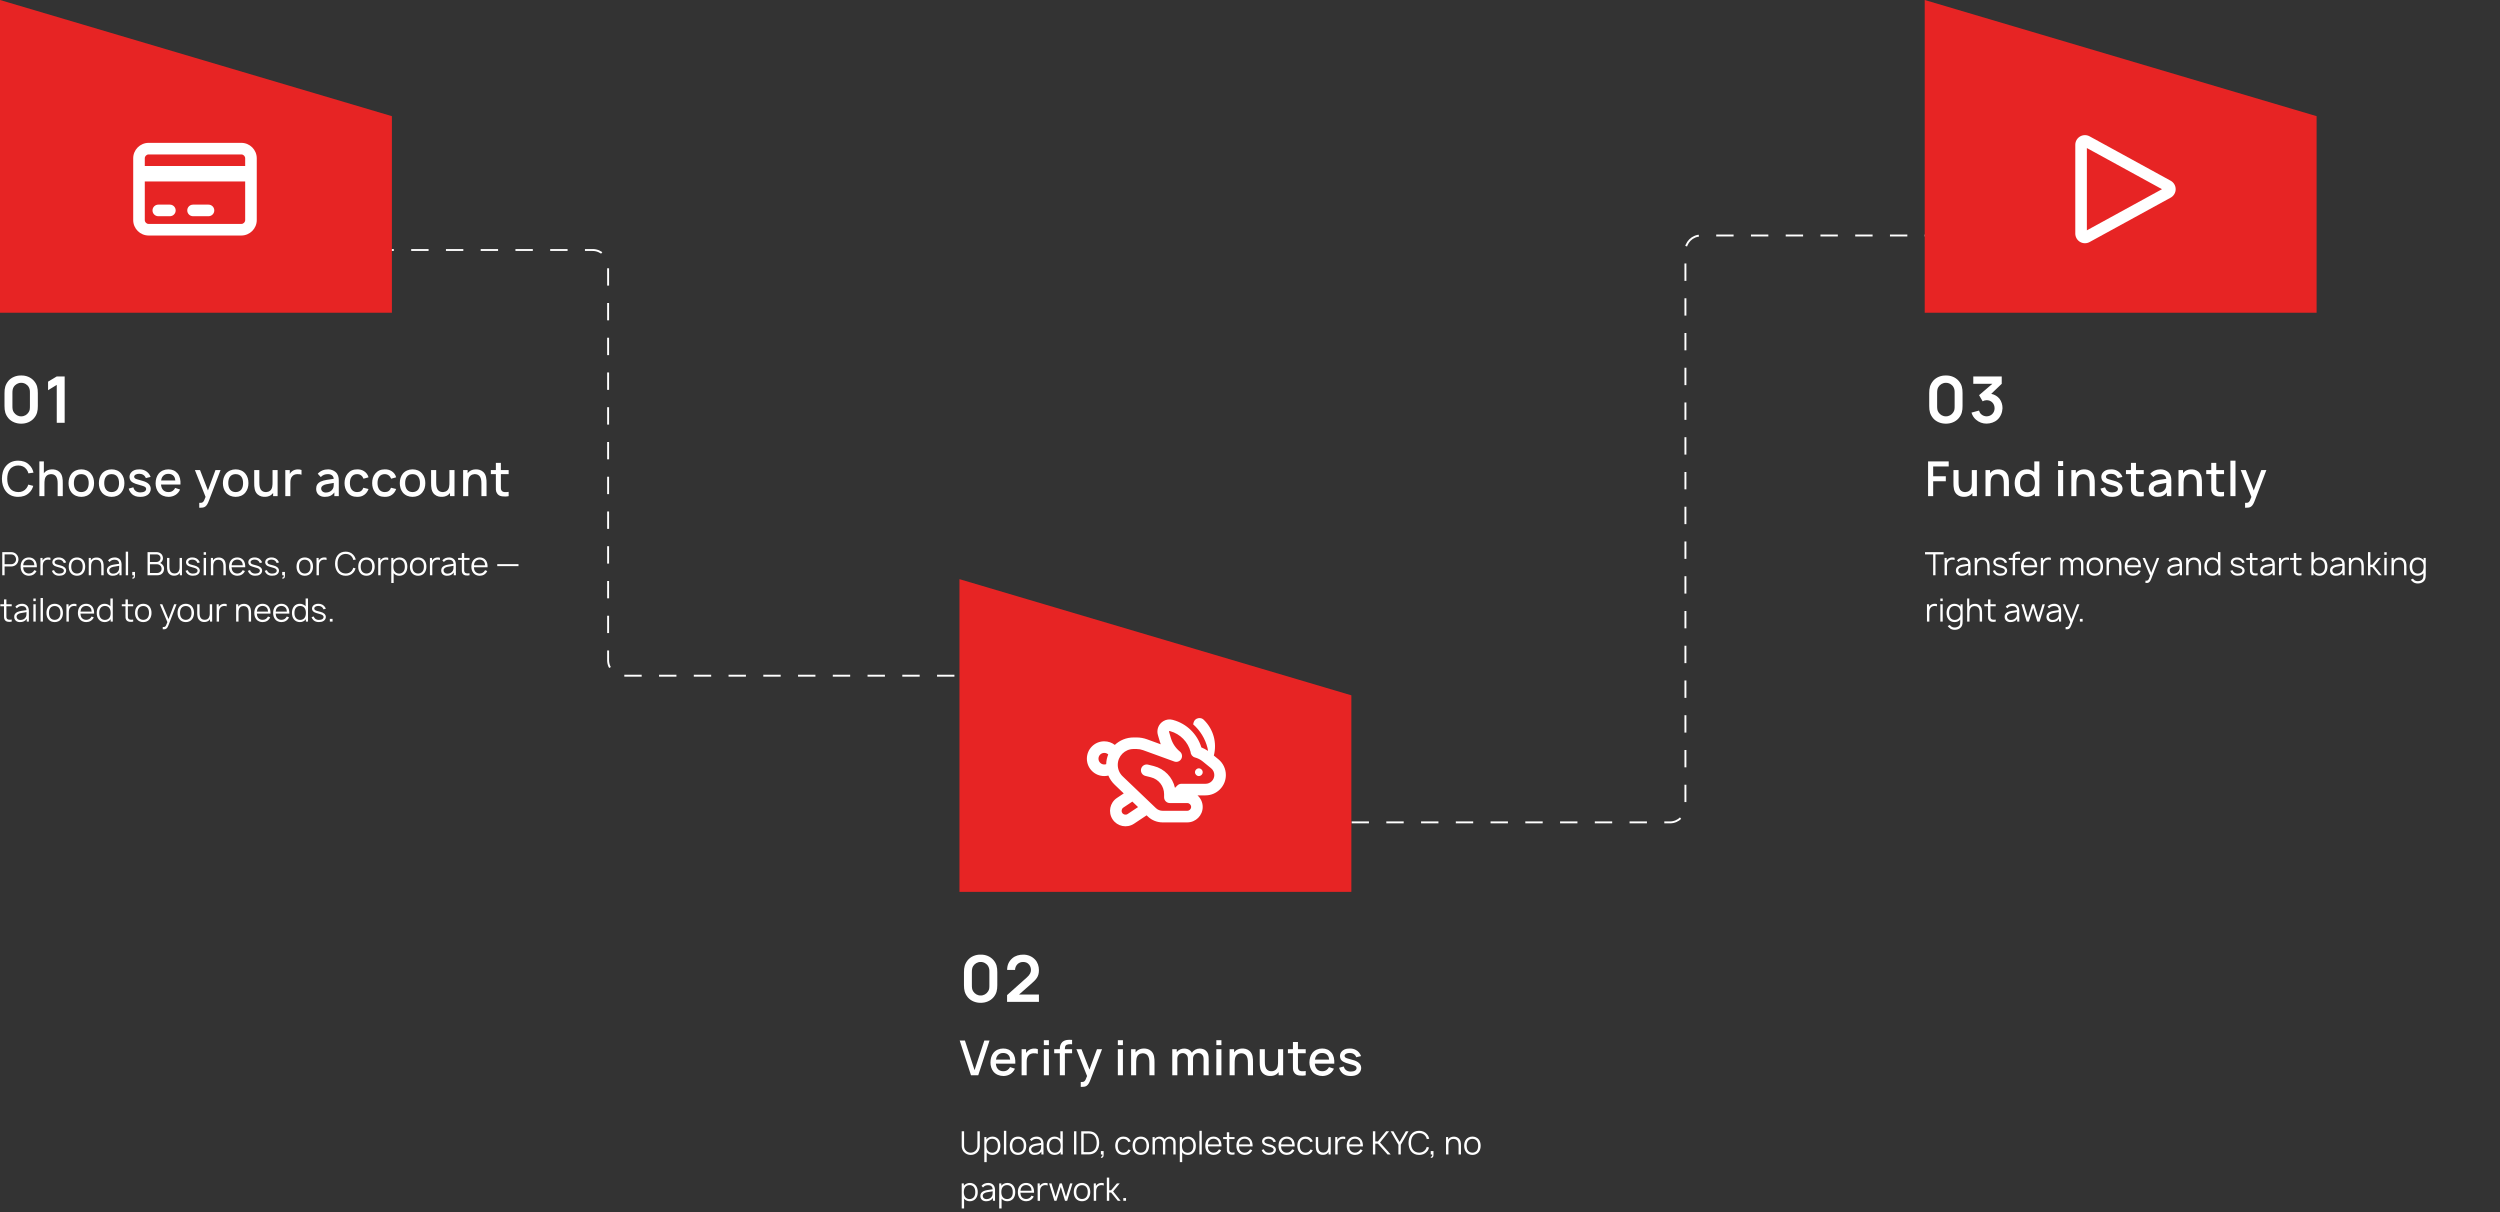 <svg width="1295" height="628" viewBox="0 0 1295 628" fill="none" xmlns="http://www.w3.org/2000/svg">
<rect x="0" y="0" width="1295" height="628" fill="#333333" stroke="none"/>
<path d="M195 129.5L307.001 129.5C311.419 129.5 315.001 133.082 315.001 137.5V342C315.001 346.418 318.583 350 323.001 350H513.001" stroke="white" stroke-dasharray="9 9"/>
<path d="M1024 122H881.046C876.628 122 873.046 125.582 873.046 130V418C873.046 422.418 869.465 426 865.046 426H685" stroke="white" stroke-dasharray="9 9"/>
<path d="M0 0V162H203V60.176L0 0Z" fill="#E72424"/>
<path d="M10.967 219.467C8.5 219.467 6 218.567 4.367 216.667C2.733 214.667 2.333 212.9 2.333 210.3V203.667C2.333 201.1 2.7 199.333 4.367 197.267C5.9 195.5 8.367 194.433 10.967 194.5C13.433 194.433 15.9 195.367 17.567 197.267C19.233 199.2 19.6 201.033 19.6 203.667V210.3C19.6 212.8 19.233 214.733 17.567 216.667C15.933 218.533 13.567 219.467 10.967 219.467ZM10.967 198.3C9.4 198.267 7.867 199.167 7.067 200.5C6.533 201.4 6.433 202.4 6.433 203.667V210.3C6.433 211.467 6.467 212.6 7.167 213.6C8 214.867 9.433 215.7 10.967 215.667C12.533 215.7 14 214.867 14.8 213.567C15.467 212.6 15.5 211.7 15.5 210.3V203.667C15.5 202.433 15.5 201.633 14.9 200.533C14.133 199.167 12.567 198.267 10.967 198.3ZM29.398 195H33.498V219H29.398V199.367L24.898 202.133V197.7L29.398 195Z" fill="white"/>
<path d="M14.65 251.025L17.225 251.675C16.85 253.025 16.225 254.275 15 255.375C13.5 256.8 11.525 257.375 9.35 257.375C6.75 257.375 4.5 256.4 3.025 254.475C1.575 252.6 0.975 250.275 1 248C1.025 245.6 1.525 243.325 3 241.5C4.55 239.575 6.8 238.625 9.35 238.625C11.575 238.625 13.525 239.225 14.975 240.65C16.325 241.85 17 243.275 17.35 244.825L14.725 245.2C14.525 244.45 14.2 243.725 13.725 243.125C12.7 241.75 11.25 241.15 9.5 241.125C7.8 241.1 6.125 241.775 5.125 243.125C4.075 244.45 3.75 246.25 3.75 248C3.775 249.75 4.05 251.475 5.125 252.875C6.125 254.25 7.75 254.875 9.5 254.9C11.225 254.925 12.725 254.225 13.725 252.875C14.15 252.325 14.45 251.7 14.65 251.025ZM30.744 244.4C32.394 245.85 32.544 248.2 32.519 250.45V257H29.869V250.55C29.869 248.825 29.669 247.25 28.619 246.35C28.044 245.825 27.219 245.575 26.269 245.6C25.519 245.65 24.844 245.875 24.294 246.325C23.719 246.775 23.344 247.5 23.194 248.325C23.019 249.075 23.019 250.1 23.019 251.075V257H20.394V239H22.719V245.15L23.144 244.65C24.019 243.675 25.344 243.225 26.569 243.15C28.019 243.05 29.519 243.325 30.744 244.4ZM42.099 257.375C40.149 257.375 38.299 256.625 37.074 255.15C35.949 253.725 35.499 252.05 35.499 250.25C35.499 248.425 35.999 246.7 37.074 245.35C38.274 243.9 40.149 243.125 42.099 243.125C44.074 243.125 45.924 243.85 47.124 245.35C48.299 246.775 48.724 248.475 48.724 250.25C48.724 252.1 48.274 253.725 47.124 255.15C45.899 256.65 44.099 257.375 42.099 257.375ZM45.949 250.25C45.949 249.05 45.724 247.825 45.049 246.925C44.399 246.025 43.274 245.6 42.099 245.6C40.924 245.6 39.824 246.025 39.174 246.925C38.499 247.825 38.274 249.05 38.274 250.25C38.274 251.45 38.499 252.65 39.174 253.55C39.824 254.45 40.924 254.9 42.099 254.9C43.274 254.9 44.399 254.45 45.049 253.55C45.724 252.65 45.949 251.45 45.949 250.25ZM57.813 257.375C55.863 257.375 54.013 256.625 52.788 255.15C51.663 253.725 51.213 252.05 51.213 250.25C51.213 248.425 51.713 246.7 52.788 245.35C53.988 243.9 55.863 243.125 57.813 243.125C59.788 243.125 61.638 243.85 62.838 245.35C64.013 246.775 64.438 248.475 64.438 250.25C64.438 252.1 63.988 253.725 62.838 255.15C61.613 256.65 59.813 257.375 57.813 257.375ZM61.663 250.25C61.663 249.05 61.438 247.825 60.763 246.925C60.113 246.025 58.988 245.6 57.813 245.6C56.638 245.6 55.538 246.025 54.888 246.925C54.213 247.825 53.988 249.05 53.988 250.25C53.988 251.45 54.213 252.65 54.888 253.55C55.538 254.45 56.638 254.9 57.813 254.9C58.988 254.9 60.113 254.45 60.763 253.55C61.438 252.65 61.663 251.45 61.663 250.25ZM78.02 247.05L75.545 247.65C74.97 246.125 73.695 245.45 72.195 245.425C70.845 245.375 69.495 245.975 69.495 246.925C69.495 247.775 70.245 248.075 71.345 248.375C72.095 248.6 72.895 248.825 73.97 249.125C76.37 249.775 78.095 251.1 78.095 253.275C78.095 254.525 77.395 255.8 76.295 256.475C75.17 257.175 73.97 257.375 72.67 257.375C70.895 257.375 69.345 256.975 68.12 255.7C67.32 254.85 66.895 253.95 66.67 253.1L69.045 252.425C69.245 253.05 69.545 253.675 69.995 254.1C70.695 254.8 71.695 255.075 72.695 255.075C73.42 255.075 74.47 254.9 74.995 254.525C75.445 254.2 75.695 253.8 75.695 253.275C75.695 252.2 74.545 251.875 73.345 251.525C71.42 250.975 70.87 250.825 70.22 250.6C69.42 250.3 68.52 249.9 67.895 249.25C67.32 248.625 67.095 247.675 67.095 247.025C67.095 245.475 68.095 244.2 69.42 243.625C70.42 243.2 71.395 243.125 72.345 243.125C73.27 243.125 74.295 243.325 75.195 243.8C76.495 244.425 77.57 245.7 78.02 247.05ZM83.403 250.975C83.478 251.925 83.728 252.825 84.278 253.55C84.928 254.45 86.028 254.9 87.203 254.9C88.103 254.9 88.853 254.7 89.478 254.25C90.078 253.825 90.453 253.325 90.728 252.75L93.278 253.575C92.778 254.75 91.928 255.75 90.903 256.375C89.853 257.025 88.578 257.375 87.353 257.375C85.353 257.375 83.378 256.6 82.178 255.15C81.078 253.775 80.603 252.075 80.603 250.375C80.603 248.5 81.103 246.7 82.178 245.35C83.403 243.875 85.253 243.125 87.203 243.125C89.178 243.125 90.778 243.8 92.003 245.25C93.253 246.775 93.603 248.775 93.478 250.975H83.403ZM87.203 245.45C86.128 245.425 85.028 245.8 84.278 246.775C83.803 247.4 83.578 248.1 83.453 248.875H90.803C90.728 248.05 90.553 247.325 90.078 246.7C89.428 245.85 88.328 245.425 87.203 245.45ZM111.612 243.5H114.237L108.262 259.25C107.737 260.625 107.212 261.75 106.337 262.4C105.537 262.975 104.737 263 103.212 263V260.475C104.037 260.5 104.537 260.475 105.012 260.15C105.512 259.775 105.837 259.175 106.487 257.4L100.962 243.5H103.612L107.712 254.05L111.612 243.5ZM122.065 257.375C120.115 257.375 118.265 256.625 117.04 255.15C115.915 253.725 115.465 252.05 115.465 250.25C115.465 248.425 115.965 246.7 117.04 245.35C118.24 243.9 120.115 243.125 122.065 243.125C124.04 243.125 125.89 243.85 127.09 245.35C128.265 246.775 128.69 248.475 128.69 250.25C128.69 252.1 128.24 253.725 127.09 255.15C125.865 256.65 124.065 257.375 122.065 257.375ZM125.915 250.25C125.915 249.05 125.69 247.825 125.015 246.925C124.365 246.025 123.24 245.6 122.065 245.6C120.89 245.6 119.79 246.025 119.14 246.925C118.465 247.825 118.24 249.05 118.24 250.25C118.24 251.45 118.465 252.65 119.14 253.55C119.79 254.45 120.89 254.9 122.065 254.9C123.24 254.9 124.365 254.45 125.015 253.55C125.69 252.65 125.915 251.45 125.915 250.25ZM141.179 243.5H143.804V257H141.479V255.35L141.054 255.85C140.179 256.825 138.854 257.275 137.629 257.35C136.179 257.45 134.679 257.175 133.454 256.1C131.804 254.65 131.654 252.3 131.679 250.05V243.5H134.329V249.95C134.329 251.675 134.529 253.25 135.579 254.15C136.154 254.675 136.979 254.925 137.929 254.9C138.679 254.85 139.354 254.625 139.904 254.175C140.479 253.725 140.854 253 141.004 252.175C141.179 251.425 141.179 250.4 141.179 249.425V249.4V243.5ZM154.159 243.15C154.834 243.1 155.534 243.2 156.184 243.45V245.9C155.559 245.675 154.759 245.55 153.934 245.6C152.909 245.65 152.059 246 151.509 246.575C150.559 247.475 150.409 248.7 150.409 250.2V257H147.784V243.5H150.109V245.45C150.409 244.925 150.834 244.45 151.384 244.05C152.209 243.45 153.184 243.175 154.159 243.15ZM175.493 257H173.193V255.075C171.918 256.775 170.393 257.375 168.218 257.375C165.568 257.375 163.768 255.775 163.768 253.25C163.768 251.525 164.443 250.275 166.143 249.45C167.818 248.65 170.568 248.375 172.868 248.025C172.743 246.45 171.593 245.6 169.843 245.6C168.443 245.6 167.193 246 166.168 247.125L164.593 245.4C165.993 243.875 167.768 243.125 170.068 243.125C171.468 243.125 172.893 243.7 173.818 244.5C175.093 245.575 175.493 247.175 175.493 248.825V257ZM172.393 253.225C172.918 252.35 172.893 251.35 172.893 250.15C171.393 250.375 169.918 250.65 168.868 250.875C167.518 251.175 166.368 251.875 166.368 253.05C166.368 254.3 167.393 255.15 168.768 255.15C170.393 255.15 171.693 254.425 172.393 253.225ZM190.899 247.25L188.299 247.975C188.049 247.325 187.624 246.65 187.024 246.225C186.449 245.8 185.724 245.6 184.999 245.6C183.824 245.6 182.799 246.025 182.149 246.925C181.474 247.825 181.249 249.05 181.249 250.25C181.249 251.45 181.474 252.65 182.149 253.55C182.799 254.45 183.824 254.9 184.999 254.9C185.724 254.9 186.499 254.75 187.074 254.3C187.649 253.85 187.974 253.325 188.224 252.65L190.899 253.3C190.499 254.475 189.724 255.6 188.724 256.3C187.599 257.1 186.549 257.375 184.999 257.375C182.874 257.375 181.224 256.675 180.049 255.175C178.924 253.725 178.474 252.05 178.474 250.25C178.474 248.425 178.924 246.725 180.049 245.35C181.299 243.85 182.899 243.125 185.024 243.125C186.399 243.125 187.399 243.35 188.474 244C189.624 244.7 190.524 245.8 190.899 247.25ZM205.208 247.25L202.608 247.975C202.358 247.325 201.933 246.65 201.333 246.225C200.758 245.8 200.033 245.6 199.308 245.6C198.133 245.6 197.108 246.025 196.458 246.925C195.783 247.825 195.558 249.05 195.558 250.25C195.558 251.45 195.783 252.65 196.458 253.55C197.108 254.45 198.133 254.9 199.308 254.9C200.033 254.9 200.808 254.75 201.383 254.3C201.958 253.85 202.283 253.325 202.533 252.65L205.208 253.3C204.808 254.475 204.033 255.6 203.033 256.3C201.908 257.1 200.858 257.375 199.308 257.375C197.183 257.375 195.533 256.675 194.358 255.175C193.233 253.725 192.783 252.05 192.783 250.25C192.783 248.425 193.233 246.725 194.358 245.35C195.608 243.85 197.208 243.125 199.333 243.125C200.708 243.125 201.708 243.35 202.783 244C203.933 244.7 204.833 245.8 205.208 247.25ZM213.691 257.375C211.741 257.375 209.891 256.625 208.666 255.15C207.541 253.725 207.091 252.05 207.091 250.25C207.091 248.425 207.591 246.7 208.666 245.35C209.866 243.9 211.741 243.125 213.691 243.125C215.666 243.125 217.516 243.85 218.716 245.35C219.891 246.775 220.316 248.475 220.316 250.25C220.316 252.1 219.866 253.725 218.716 255.15C217.491 256.65 215.691 257.375 213.691 257.375ZM217.541 250.25C217.541 249.05 217.316 247.825 216.641 246.925C215.991 246.025 214.866 245.6 213.691 245.6C212.516 245.6 211.416 246.025 210.766 246.925C210.091 247.825 209.866 249.05 209.866 250.25C209.866 251.45 210.091 252.65 210.766 253.55C211.416 254.45 212.516 254.9 213.691 254.9C214.866 254.9 215.991 254.45 216.641 253.55C217.316 252.65 217.541 251.45 217.541 250.25ZM232.805 243.5H235.43V257H233.105V255.35L232.68 255.85C231.805 256.825 230.48 257.275 229.255 257.35C227.805 257.45 226.305 257.175 225.08 256.1C223.43 254.65 223.28 252.3 223.305 250.05V243.5H225.955V249.95C225.955 251.675 226.155 253.25 227.205 254.15C227.78 254.675 228.605 254.925 229.555 254.9C230.305 254.85 230.98 254.625 231.53 254.175C232.105 253.725 232.48 253 232.63 252.175C232.805 251.425 232.805 250.4 232.805 249.425V249.4V243.5ZM250.252 244.4C251.902 245.85 252.052 248.2 252.027 250.45V257H249.377V250.55C249.377 248.825 249.177 247.25 248.127 246.35C247.552 245.825 246.727 245.575 245.777 245.6C245.027 245.65 244.352 245.875 243.802 246.325C243.227 246.775 242.852 247.5 242.702 248.325C242.527 249.075 242.527 250.1 242.527 251.075V251.1V257H239.902V243.5H242.227V245.15L242.652 244.65C243.527 243.675 244.852 243.225 246.077 243.15C247.527 243.05 249.027 243.325 250.252 244.4ZM259.457 245.6V251.55C259.457 252.65 259.407 253.45 259.732 253.975C260.057 254.55 260.657 254.825 261.257 254.875C261.957 254.95 262.782 254.9 263.482 254.775V257C262.507 257.25 260.982 257.25 260.057 257.1C258.832 256.9 258.007 256.475 257.382 255.4C256.732 254.375 256.857 253.175 256.857 251.7V245.6H254.257V243.5H256.857V239.75H259.457V243.5H263.482V245.6H259.457Z" fill="white"/>
<path d="M8.4 287C9.167 287.733 9.567 288.667 9.567 289.717C9.567 290.7 9.183 291.617 8.567 292.283C7.883 293.033 6.867 293.433 5.8 293.433H2.383V298H1.167V286H5.8C6.9 286 7.767 286.4 8.4 287ZM7.717 291.367C8.1 290.917 8.317 290.317 8.3 289.717C8.283 289.05 8.05 288.383 7.583 287.883C7.15 287.433 6.5 287.183 5.817 287.183H2.383V292.267H5.817C6.517 292.267 7.25 291.933 7.717 291.367ZM11.999 293.85C12.032 294.65 12.216 295.433 12.666 296.033C13.182 296.717 14.049 297.083 14.949 297.083C15.582 297.083 16.166 296.933 16.666 296.617C17.132 296.3 17.499 295.883 17.766 295.35L18.916 295.783C18.549 296.6 17.966 297.233 17.282 297.65C16.599 298.05 15.782 298.25 14.982 298.25C13.699 298.25 12.449 297.75 11.699 296.783C10.949 295.833 10.682 294.667 10.682 293.533C10.682 292.35 10.949 291.15 11.699 290.2C12.482 289.233 13.649 288.75 14.949 288.75C16.232 288.75 17.332 289.2 18.116 290.183C18.899 291.167 19.116 292.467 19.082 293.85H11.999ZM14.949 289.867C14.066 289.867 13.216 290.2 12.682 290.9C12.266 291.433 12.082 292.1 12.016 292.8H17.799C17.749 292.05 17.599 291.417 17.182 290.883C16.682 290.217 15.816 289.867 14.949 289.867ZM24.899 288.75C25.316 288.75 25.716 288.8 26.116 288.917V290.1C25.732 289.95 25.299 289.883 24.816 289.9C24.099 289.917 23.466 290.167 23.032 290.583C22.182 291.383 22.166 292.417 22.166 293.717V298H20.932V289H22.032V290.35C22.216 290.033 22.466 289.767 22.782 289.5C23.366 289 24.149 288.767 24.899 288.75ZM34.253 291.35L33.07 291.65C32.603 290.433 31.637 289.883 30.436 289.867C29.337 289.833 28.287 290.317 28.287 291.167C28.287 291.917 28.837 292.217 29.753 292.467C30.22 292.6 30.787 292.75 31.603 292.967C33.103 293.367 34.27 294.233 34.27 295.617C34.27 296.383 33.82 297.217 33.12 297.633C32.42 298.1 31.537 298.233 30.653 298.233C29.603 298.233 28.67 298 27.853 297.25C27.37 296.783 27.053 296.2 26.87 295.683L27.986 295.317C28.153 295.75 28.37 296.117 28.72 296.45C29.22 296.9 29.92 297.117 30.653 297.117C31.27 297.117 32.053 296.983 32.486 296.683C32.87 296.433 33.087 296.05 33.087 295.6C33.087 294.717 32.236 294.383 31.236 294.1C30.387 293.85 29.936 293.733 29.387 293.567C28.82 293.383 28.203 293.167 27.736 292.717C27.287 292.317 27.103 291.7 27.103 291.183C27.103 290.267 27.753 289.467 28.57 289.1C29.22 288.8 29.87 288.733 30.486 288.75C31.12 288.75 31.787 288.883 32.386 289.183C33.236 289.617 34.003 290.5 34.253 291.35ZM39.871 298.25C38.571 298.25 37.388 297.767 36.621 296.783C35.854 295.833 35.604 294.667 35.604 293.483C35.604 292.317 35.871 291.133 36.621 290.2C37.354 289.267 38.571 288.75 39.871 288.75C41.138 288.75 42.354 289.233 43.121 290.2C43.888 291.167 44.138 292.333 44.138 293.483C44.138 294.683 43.871 295.817 43.121 296.783C42.337 297.783 41.171 298.25 39.871 298.25ZM42.837 293.483C42.837 292.583 42.671 291.633 42.138 290.95C41.621 290.267 40.771 289.917 39.871 289.917C38.971 289.917 38.104 290.267 37.604 290.95C37.071 291.633 36.904 292.583 36.904 293.483C36.904 294.417 37.071 295.35 37.604 296.033C38.104 296.717 38.971 297.083 39.871 297.083C40.771 297.083 41.621 296.717 42.138 296.033C42.671 295.35 42.837 294.417 42.837 293.483ZM52.297 289.5C53.547 290.433 53.714 292.033 53.697 293.633V298H52.464V293.667C52.464 292.267 52.313 291.1 51.413 290.433C50.93 290.083 50.33 289.917 49.663 289.95C49.08 289.967 48.53 290.167 48.13 290.533C47.697 290.917 47.413 291.467 47.297 292.083C47.214 292.467 47.197 292.9 47.197 293.367V298H45.964V289H47.063V290.267C47.18 290.083 47.33 289.9 47.497 289.733C48.097 289.117 48.947 288.833 49.747 288.8C50.63 288.733 51.547 288.9 52.297 289.5ZM62.97 298H61.87V296.55C61.07 297.783 59.87 298.25 58.32 298.25C56.603 298.25 55.37 297.2 55.37 295.533C55.37 294.4 55.837 293.617 56.953 293.05C58.053 292.483 59.803 292.35 61.72 292.05C61.703 290.6 60.72 289.933 59.386 289.933C58.437 289.933 57.553 290.133 56.753 291.117L55.953 290.283C56.886 289.167 58.103 288.75 59.536 288.75C60.437 288.75 61.303 289.083 61.886 289.6C62.72 290.3 62.97 291.4 62.97 292.45V298ZM61.386 295.617C61.736 294.933 61.753 294.25 61.753 293.083C60.253 293.317 59.203 293.483 58.636 293.617C57.503 293.85 56.603 294.45 56.603 295.417C56.603 296.467 57.403 297.15 58.52 297.15C59.82 297.15 60.853 296.633 61.386 295.617ZM65.135 298V285.75H66.352V298H65.135ZM69.932 298.333C69.932 299.317 69.449 299.9 68.516 299.733L68.599 299.133C69.249 299.183 69.316 298.617 69.266 298H68.516V296.25H69.932V298.333ZM84.216 292.55C84.732 293.1 85.016 293.9 84.982 294.667C84.949 295.517 84.699 296.367 84.132 296.95C83.366 297.75 82.632 298 81.149 298H76.432V286H81.066C82.066 286 82.849 286.3 83.532 286.933C84.116 287.5 84.399 288.333 84.416 289.133C84.416 289.85 84.149 290.5 83.732 290.983C83.516 291.25 83.249 291.467 82.966 291.633C83.449 291.833 83.882 292.133 84.216 292.55ZM81.049 287.167H77.666V291.117H81.049C81.716 291.117 82.366 290.817 82.749 290.3C83.032 289.933 83.149 289.483 83.149 289.033C83.149 288.533 82.966 288.1 82.616 287.75C82.232 287.367 81.682 287.167 81.049 287.167ZM83.132 296.1C83.532 295.717 83.716 295.217 83.716 294.667C83.716 294.15 83.566 293.617 83.249 293.2C82.816 292.6 81.999 292.283 81.366 292.283H77.666V296.817H81.149C81.982 296.817 82.532 296.667 83.132 296.1ZM93.031 289H94.265V298H93.165V296.733C93.048 296.917 92.898 297.1 92.731 297.267C92.131 297.883 91.281 298.167 90.481 298.2C89.598 298.267 88.681 298.1 87.931 297.5C86.681 296.567 86.515 294.967 86.531 293.367V289H87.765V293.333C87.765 294.733 87.915 295.9 88.815 296.567C89.298 296.917 89.898 297.083 90.565 297.05C91.148 297.033 91.698 296.833 92.098 296.467C92.531 296.083 92.815 295.533 92.931 294.917C93.015 294.533 93.031 294.1 93.031 293.633V289ZM103.488 291.35L102.304 291.65C101.838 290.433 100.871 289.883 99.671 289.867C98.571 289.833 97.521 290.317 97.521 291.167C97.521 291.917 98.071 292.217 98.987 292.467C99.454 292.6 100.021 292.75 100.838 292.967C102.338 293.367 103.504 294.233 103.504 295.617C103.504 296.383 103.054 297.217 102.354 297.633C101.654 298.1 100.771 298.233 99.888 298.233C98.838 298.233 97.904 298 97.088 297.25C96.604 296.783 96.287 296.2 96.104 295.683L97.221 295.317C97.388 295.75 97.604 296.117 97.954 296.45C98.454 296.9 99.154 297.117 99.888 297.117C100.504 297.117 101.288 296.983 101.721 296.683C102.104 296.433 102.321 296.05 102.321 295.6C102.321 294.717 101.471 294.383 100.471 294.1C99.621 293.85 99.171 293.733 98.621 293.567C98.054 293.383 97.438 293.167 96.971 292.717C96.521 292.317 96.338 291.7 96.338 291.183C96.338 290.267 96.987 289.467 97.804 289.1C98.454 288.8 99.104 288.733 99.721 288.75C100.354 288.75 101.021 288.883 101.621 289.183C102.471 289.617 103.238 290.5 103.488 291.35ZM105.505 286.033H106.722V287.4H105.505V286.033ZM105.505 289H106.722V298H105.505V289ZM115.563 289.5C116.812 290.433 116.979 292.033 116.963 293.633V298H115.729V293.667C115.729 292.267 115.579 291.1 114.679 290.433C114.196 290.083 113.596 289.917 112.929 289.95C112.346 289.967 111.796 290.167 111.396 290.533C110.963 290.917 110.679 291.467 110.563 292.083C110.479 292.467 110.463 292.9 110.463 293.367V298H109.229V289H110.329V290.267C110.446 290.083 110.596 289.9 110.763 289.733C111.363 289.117 112.213 288.833 113.013 288.8C113.896 288.733 114.813 288.9 115.563 289.5ZM119.952 293.85C119.985 294.65 120.169 295.433 120.619 296.033C121.135 296.717 122.002 297.083 122.902 297.083C123.535 297.083 124.119 296.933 124.619 296.617C125.085 296.3 125.452 295.883 125.719 295.35L126.869 295.783C126.502 296.6 125.919 297.233 125.235 297.65C124.552 298.05 123.735 298.25 122.935 298.25C121.652 298.25 120.402 297.75 119.652 296.783C118.902 295.833 118.635 294.667 118.635 293.533C118.635 292.35 118.902 291.15 119.652 290.2C120.435 289.233 121.602 288.75 122.902 288.75C124.185 288.75 125.285 289.2 126.069 290.183C126.852 291.167 127.069 292.467 127.035 293.85H119.952ZM122.902 289.867C122.019 289.867 121.169 290.2 120.635 290.9C120.219 291.433 120.035 292.1 119.969 292.8H125.752C125.702 292.05 125.552 291.417 125.135 290.883C124.635 290.217 123.769 289.867 122.902 289.867ZM135.769 291.35L134.585 291.65C134.119 290.433 133.152 289.883 131.952 289.867C130.852 289.833 129.802 290.317 129.802 291.167C129.802 291.917 130.352 292.217 131.269 292.467C131.735 292.6 132.302 292.75 133.119 292.967C134.619 293.367 135.785 294.233 135.785 295.617C135.785 296.383 135.335 297.217 134.635 297.633C133.935 298.1 133.052 298.233 132.169 298.233C131.119 298.233 130.185 298 129.369 297.25C128.885 296.783 128.569 296.2 128.385 295.683L129.502 295.317C129.669 295.75 129.885 296.117 130.235 296.45C130.735 296.9 131.435 297.117 132.169 297.117C132.785 297.117 133.569 296.983 134.002 296.683C134.385 296.433 134.602 296.05 134.602 295.6C134.602 294.717 133.752 294.383 132.752 294.1C131.902 293.85 131.452 293.733 130.902 293.567C130.335 293.383 129.719 293.167 129.252 292.717C128.802 292.317 128.619 291.7 128.619 291.183C128.619 290.267 129.269 289.467 130.085 289.1C130.735 288.8 131.385 288.733 132.002 288.75C132.635 288.75 133.302 288.883 133.902 289.183C134.752 289.617 135.519 290.5 135.769 291.35ZM144.503 291.35L143.32 291.65C142.853 290.433 141.886 289.883 140.686 289.867C139.586 289.833 138.536 290.317 138.536 291.167C138.536 291.917 139.086 292.217 140.003 292.467C140.47 292.6 141.036 292.75 141.853 292.967C143.353 293.367 144.52 294.233 144.52 295.617C144.52 296.383 144.07 297.217 143.37 297.633C142.67 298.1 141.786 298.233 140.903 298.233C139.853 298.233 138.92 298 138.103 297.25C137.62 296.783 137.303 296.2 137.12 295.683L138.236 295.317C138.403 295.75 138.62 296.117 138.97 296.45C139.47 296.9 140.17 297.117 140.903 297.117C141.52 297.117 142.303 296.983 142.736 296.683C143.12 296.433 143.336 296.05 143.336 295.6C143.336 294.717 142.486 294.383 141.486 294.1C140.636 293.85 140.186 293.733 139.636 293.567C139.07 293.383 138.453 293.167 137.986 292.717C137.536 292.317 137.353 291.7 137.353 291.183C137.353 290.267 138.003 289.467 138.82 289.1C139.47 288.8 140.12 288.733 140.736 288.75C141.37 288.75 142.036 288.883 142.636 289.183C143.486 289.617 144.253 290.5 144.503 291.35ZM147.604 298.333C147.604 299.317 147.121 299.9 146.188 299.733L146.271 299.133C146.921 299.183 146.988 298.617 146.938 298H146.188V296.25H147.604V298.333ZM157.871 298.25C156.571 298.25 155.388 297.767 154.621 296.783C153.854 295.833 153.604 294.667 153.604 293.483C153.604 292.317 153.871 291.133 154.621 290.2C155.354 289.267 156.571 288.75 157.871 288.75C159.138 288.75 160.354 289.233 161.121 290.2C161.888 291.167 162.138 292.333 162.138 293.483C162.138 294.683 161.871 295.817 161.121 296.783C160.338 297.783 159.171 298.25 157.871 298.25ZM160.838 293.483C160.838 292.583 160.671 291.633 160.138 290.95C159.621 290.267 158.771 289.917 157.871 289.917C156.971 289.917 156.104 290.267 155.604 290.95C155.071 291.633 154.904 292.583 154.904 293.483C154.904 294.417 155.071 295.35 155.604 296.033C156.104 296.717 156.971 297.083 157.871 297.083C158.771 297.083 159.621 296.717 160.138 296.033C160.671 295.35 160.838 294.417 160.838 293.483ZM167.93 288.75C168.347 288.75 168.747 288.8 169.147 288.917V290.1C168.764 289.95 168.33 289.883 167.847 289.9C167.13 289.917 166.497 290.167 166.064 290.583C165.214 291.383 165.197 292.417 165.197 293.717V298H163.964V289H165.064V290.35C165.247 290.033 165.497 289.767 165.814 289.5C166.397 289 167.18 288.767 167.93 288.75ZM182.991 294.1L184.191 294.417C183.974 295.217 183.607 295.967 182.974 296.633C181.991 297.767 180.591 298.25 179.041 298.25C177.341 298.25 175.841 297.633 174.857 296.333C173.924 295.083 173.541 293.467 173.557 292C173.574 290.45 173.891 288.9 174.857 287.667C175.857 286.367 177.357 285.75 179.041 285.75C180.591 285.75 182.007 286.283 182.974 287.383C183.674 288.117 184.057 288.967 184.274 289.883L183.024 290.067C182.891 289.467 182.624 288.9 182.274 288.433C181.491 287.4 180.374 286.95 179.091 286.933C177.824 286.917 176.624 287.417 175.857 288.417C175.091 289.417 174.841 290.717 174.857 292C174.857 293.283 175.024 294.5 175.857 295.6C176.607 296.6 177.791 297.05 179.091 297.067C180.357 297.083 181.524 296.567 182.274 295.583C182.591 295.133 182.841 294.633 182.991 294.1ZM189.824 298.25C188.524 298.25 187.341 297.767 186.574 296.783C185.807 295.833 185.557 294.667 185.557 293.483C185.557 292.317 185.824 291.133 186.574 290.2C187.307 289.267 188.524 288.75 189.824 288.75C191.091 288.75 192.307 289.233 193.074 290.2C193.841 291.167 194.091 292.333 194.091 293.483C194.091 294.683 193.824 295.817 193.074 296.783C192.291 297.783 191.124 298.25 189.824 298.25ZM192.791 293.483C192.791 292.583 192.624 291.633 192.091 290.95C191.574 290.267 190.724 289.917 189.824 289.917C188.924 289.917 188.057 290.267 187.557 290.95C187.024 291.633 186.857 292.583 186.857 293.483C186.857 294.417 187.024 295.35 187.557 296.033C188.057 296.717 188.924 297.083 189.824 297.083C190.724 297.083 191.574 296.717 192.091 296.033C192.624 295.35 192.791 294.417 192.791 293.483ZM199.883 288.75C200.3 288.75 200.7 288.8 201.1 288.917V290.1C200.717 289.95 200.283 289.883 199.8 289.9C199.083 289.917 198.45 290.167 198.017 290.583C197.167 291.383 197.15 292.417 197.15 293.717V298H195.917V289H197.017V290.35C197.2 290.033 197.45 289.767 197.767 289.5C198.35 289 199.133 288.767 199.883 288.75ZM210.016 290.2C210.732 291.117 210.999 292.333 210.999 293.483C210.999 294.65 210.766 295.833 210.016 296.8C209.266 297.75 208.132 298.25 206.899 298.25C205.682 298.25 204.616 297.8 203.916 296.917V302H202.682V289H203.782V290.217C204.499 289.283 205.699 288.75 206.949 288.75C208.166 288.75 209.299 289.267 210.016 290.2ZM209.032 296.033C209.532 295.367 209.699 294.433 209.699 293.483C209.699 292.55 209.516 291.617 209.016 290.95C208.499 290.233 207.666 289.883 206.749 289.883C205.866 289.883 205.032 290.217 204.516 290.883C203.982 291.567 203.782 292.533 203.782 293.483C203.782 294.45 203.982 295.433 204.516 296.1C205.032 296.767 205.882 297.117 206.766 297.117C207.649 297.117 208.516 296.75 209.032 296.033ZM216.605 298.25C215.305 298.25 214.122 297.767 213.355 296.783C212.589 295.833 212.339 294.667 212.339 293.483C212.339 292.317 212.605 291.133 213.355 290.2C214.089 289.267 215.305 288.75 216.605 288.75C217.872 288.75 219.089 289.233 219.855 290.2C220.622 291.167 220.872 292.333 220.872 293.483C220.872 294.683 220.605 295.817 219.855 296.783C219.072 297.783 217.905 298.25 216.605 298.25ZM219.572 293.483C219.572 292.583 219.405 291.633 218.872 290.95C218.355 290.267 217.505 289.917 216.605 289.917C215.705 289.917 214.839 290.267 214.339 290.95C213.805 291.633 213.639 292.583 213.639 293.483C213.639 294.417 213.805 295.35 214.339 296.033C214.839 296.717 215.705 297.083 216.605 297.083C217.505 297.083 218.355 296.717 218.872 296.033C219.405 295.35 219.572 294.417 219.572 293.483ZM226.665 288.75C227.081 288.75 227.481 288.8 227.881 288.917V290.1C227.498 289.95 227.065 289.883 226.581 289.9C225.865 289.917 225.231 290.167 224.798 290.583C223.948 291.383 223.931 292.417 223.931 293.717V298H222.698V289H223.798V290.35C223.981 290.033 224.231 289.767 224.548 289.5C225.131 289 225.915 288.767 226.665 288.75ZM236.142 298H235.042V296.55C234.242 297.783 233.042 298.25 231.492 298.25C229.775 298.25 228.542 297.2 228.542 295.533C228.542 294.4 229.008 293.617 230.125 293.05C231.225 292.483 232.975 292.35 234.892 292.05C234.875 290.6 233.892 289.933 232.558 289.933C231.608 289.933 230.725 290.133 229.925 291.117L229.125 290.283C230.058 289.167 231.275 288.75 232.708 288.75C233.608 288.75 234.475 289.083 235.058 289.6C235.892 290.3 236.142 291.4 236.142 292.45V298ZM234.558 295.617C234.908 294.933 234.925 294.25 234.925 293.083C233.425 293.317 232.375 293.483 231.808 293.617C230.675 293.85 229.775 294.45 229.775 295.417C229.775 296.467 230.575 297.15 231.692 297.15C232.992 297.15 234.025 296.633 234.558 295.617ZM240.457 290.05V294.7C240.457 295.45 240.407 295.917 240.641 296.317C240.824 296.733 241.257 296.95 241.724 297C242.191 297.033 242.741 297.017 243.207 296.933V298C242.624 298.15 241.857 298.167 241.274 298.083C240.474 297.967 239.907 297.633 239.524 296.95C239.191 296.317 239.224 295.617 239.224 294.733V290.05H237.307V289H239.224V286.5H240.457V289H243.207V290.05H240.457ZM245.483 293.85C245.517 294.65 245.7 295.433 246.15 296.033C246.667 296.717 247.533 297.083 248.433 297.083C249.067 297.083 249.65 296.933 250.15 296.617C250.617 296.3 250.983 295.883 251.25 295.35L252.4 295.783C252.033 296.6 251.45 297.233 250.767 297.65C250.083 298.05 249.267 298.25 248.467 298.25C247.183 298.25 245.933 297.75 245.183 296.783C244.433 295.833 244.167 294.667 244.167 293.533C244.167 292.35 244.433 291.15 245.183 290.2C245.967 289.233 247.133 288.75 248.433 288.75C249.717 288.75 250.817 289.2 251.6 290.183C252.383 291.167 252.6 292.467 252.567 293.85H245.483ZM248.433 289.867C247.55 289.867 246.7 290.2 246.167 290.9C245.75 291.433 245.567 292.1 245.5 292.8H251.283C251.233 292.05 251.083 291.417 250.667 290.883C250.167 290.217 249.3 289.867 248.433 289.867ZM257.578 292.217H268.578V293.267H257.578V292.217ZM3.317 314.05V318.7C3.317 319.45 3.267 319.917 3.5 320.317C3.683 320.733 4.117 320.95 4.583 321C5.05 321.033 5.6 321.017 6.067 320.933V322C5.483 322.15 4.717 322.167 4.133 322.083C3.333 321.967 2.767 321.633 2.383 320.95C2.05 320.317 2.083 319.617 2.083 318.733V314.05H0.167V313H2.083V310.5H3.317V313H6.067V314.05H3.317ZM14.954 322H13.854V320.55C13.054 321.783 11.854 322.25 10.304 322.25C8.588 322.25 7.354 321.2 7.354 319.533C7.354 318.4 7.821 317.617 8.938 317.05C10.037 316.483 11.787 316.35 13.704 316.05C13.688 314.6 12.704 313.933 11.371 313.933C10.421 313.933 9.537 314.133 8.738 315.117L7.938 314.283C8.871 313.167 10.088 312.75 11.521 312.75C12.421 312.75 13.287 313.083 13.871 313.6C14.704 314.3 14.954 315.4 14.954 316.45V322ZM13.371 319.617C13.721 318.933 13.738 318.25 13.738 317.083C12.238 317.317 11.188 317.483 10.621 317.617C9.488 317.85 8.588 318.45 8.588 319.417C8.588 320.467 9.387 321.15 10.504 321.15C11.804 321.15 12.838 320.633 13.371 319.617ZM17.287 310.033H18.503V311.4H17.287V310.033ZM17.287 313H18.503V322H17.287V313ZM21.01 322V309.75H22.227V322H21.01ZM28.324 322.25C27.024 322.25 25.841 321.767 25.074 320.783C24.307 319.833 24.057 318.667 24.057 317.483C24.057 316.317 24.324 315.133 25.074 314.2C25.807 313.267 27.024 312.75 28.324 312.75C29.591 312.75 30.807 313.233 31.574 314.2C32.341 315.167 32.591 316.333 32.591 317.483C32.591 318.683 32.324 319.817 31.574 320.783C30.791 321.783 29.624 322.25 28.324 322.25ZM31.291 317.483C31.291 316.583 31.124 315.633 30.591 314.95C30.074 314.267 29.224 313.917 28.324 313.917C27.424 313.917 26.557 314.267 26.057 314.95C25.524 315.633 25.357 316.583 25.357 317.483C25.357 318.417 25.524 319.35 26.057 320.033C26.557 320.717 27.424 321.083 28.324 321.083C29.224 321.083 30.074 320.717 30.591 320.033C31.124 319.35 31.291 318.417 31.291 317.483ZM38.383 312.75C38.8 312.75 39.2 312.8 39.6 312.917V314.1C39.217 313.95 38.783 313.883 38.3 313.9C37.583 313.917 36.95 314.167 36.517 314.583C35.667 315.383 35.65 316.417 35.65 317.717V322H34.417V313H35.517V314.35C35.7 314.033 35.95 313.767 36.267 313.5C36.85 313 37.633 312.767 38.383 312.75ZM41.671 317.85C41.704 318.65 41.888 319.433 42.337 320.033C42.854 320.717 43.721 321.083 44.621 321.083C45.254 321.083 45.837 320.933 46.337 320.617C46.804 320.3 47.171 319.883 47.438 319.35L48.587 319.783C48.221 320.6 47.638 321.233 46.954 321.65C46.271 322.05 45.454 322.25 44.654 322.25C43.371 322.25 42.121 321.75 41.371 320.783C40.621 319.833 40.354 318.667 40.354 317.533C40.354 316.35 40.621 315.15 41.371 314.2C42.154 313.233 43.321 312.75 44.621 312.75C45.904 312.75 47.004 313.2 47.788 314.183C48.571 315.167 48.788 316.467 48.754 317.85H41.671ZM44.621 313.867C43.737 313.867 42.888 314.2 42.354 314.9C41.938 315.433 41.754 316.1 41.688 316.8H47.471C47.421 316.05 47.271 315.417 46.854 314.883C46.354 314.217 45.487 313.867 44.621 313.867ZM57.188 310H58.421V322H57.321V320.733C56.621 321.733 55.504 322.25 54.204 322.25C52.971 322.25 51.837 321.75 51.087 320.8C50.337 319.833 50.104 318.65 50.104 317.483C50.104 316.333 50.371 315.117 51.087 314.2C51.804 313.267 52.938 312.75 54.154 312.75C55.337 312.75 56.454 313.233 57.188 314.05V310ZM56.587 320.1C57.121 319.433 57.321 318.45 57.321 317.483C57.321 316.533 57.121 315.567 56.587 314.883C56.071 314.217 55.237 313.883 54.354 313.883C53.438 313.883 52.604 314.233 52.087 314.95C51.587 315.617 51.404 316.55 51.404 317.483C51.404 318.433 51.571 319.367 52.071 320.033C52.587 320.75 53.454 321.117 54.337 321.117C55.221 321.117 56.071 320.767 56.587 320.1ZM66.239 314.05V318.7C66.239 319.45 66.189 319.917 66.422 320.317C66.605 320.733 67.038 320.95 67.505 321C67.972 321.033 68.522 321.017 68.989 320.933V322C68.405 322.15 67.638 322.167 67.055 322.083C66.255 321.967 65.689 321.633 65.305 320.95C64.972 320.317 65.005 319.617 65.005 318.733V314.05H63.089V313H65.005V310.5H66.239V313H68.989V314.05H66.239ZM74.215 322.25C72.915 322.25 71.731 321.767 70.965 320.783C70.198 319.833 69.948 318.667 69.948 317.483C69.948 316.317 70.215 315.133 70.965 314.2C71.698 313.267 72.915 312.75 74.215 312.75C75.481 312.75 76.698 313.233 77.465 314.2C78.231 315.167 78.481 316.333 78.481 317.483C78.481 318.683 78.215 319.817 77.465 320.783C76.681 321.783 75.515 322.25 74.215 322.25ZM77.181 317.483C77.181 316.583 77.015 315.633 76.481 314.95C75.965 314.267 75.115 313.917 74.215 313.917C73.315 313.917 72.448 314.267 71.948 314.95C71.415 315.633 71.248 316.583 71.248 317.483C71.248 318.417 71.415 319.35 71.948 320.033C72.448 320.717 73.315 321.083 74.215 321.083C75.115 321.083 75.965 320.717 76.481 320.033C77.015 319.35 77.181 318.417 77.181 317.483ZM90.202 313.017H91.452L87.319 323.767C86.985 324.667 86.635 325.3 86.119 325.65C85.652 325.983 85.219 326 84.302 325.983V324.8C84.902 324.817 85.219 324.8 85.535 324.567C85.919 324.283 86.102 323.833 86.702 322.25L82.802 313H84.069L87.285 320.683L90.202 313.017ZM96.23 322.25C94.93 322.25 93.747 321.767 92.98 320.783C92.213 319.833 91.963 318.667 91.963 317.483C91.963 316.317 92.23 315.133 92.98 314.2C93.713 313.267 94.93 312.75 96.23 312.75C97.497 312.75 98.713 313.233 99.48 314.2C100.247 315.167 100.497 316.333 100.497 317.483C100.497 318.683 100.23 319.817 99.48 320.783C98.697 321.783 97.53 322.25 96.23 322.25ZM99.197 317.483C99.197 316.583 99.03 315.633 98.497 314.95C97.98 314.267 97.13 313.917 96.23 313.917C95.33 313.917 94.463 314.267 93.963 314.95C93.43 315.633 93.263 316.583 93.263 317.483C93.263 318.417 93.43 319.35 93.963 320.033C94.463 320.717 95.33 321.083 96.23 321.083C97.13 321.083 97.98 320.717 98.497 320.033C99.03 319.35 99.197 318.417 99.197 317.483ZM108.656 313H109.89V322H108.79V320.733C108.673 320.917 108.523 321.1 108.356 321.267C107.756 321.883 106.906 322.167 106.106 322.2C105.223 322.267 104.306 322.1 103.556 321.5C102.306 320.567 102.14 318.967 102.156 317.367V313H103.39V317.333C103.39 318.733 103.54 319.9 104.44 320.567C104.923 320.917 105.523 321.083 106.19 321.05C106.773 321.033 107.323 320.833 107.723 320.467C108.156 320.083 108.44 319.533 108.556 318.917C108.64 318.533 108.656 318.1 108.656 317.633V313ZM116.196 312.75C116.613 312.75 117.013 312.8 117.413 312.917V314.1C117.029 313.95 116.596 313.883 116.113 313.9C115.396 313.917 114.763 314.167 114.329 314.583C113.479 315.383 113.463 316.417 113.463 317.717V322H112.229V313H113.329V314.35C113.513 314.033 113.763 313.767 114.079 313.5C114.663 313 115.446 312.767 116.196 312.75ZM128.656 313.5C129.906 314.433 130.073 316.033 130.056 317.633V322H128.823V317.667C128.823 316.267 128.673 315.1 127.773 314.433C127.29 314.083 126.69 313.917 126.023 313.95C125.44 313.967 124.89 314.167 124.49 314.533C124.056 314.917 123.773 315.467 123.656 316.083C123.573 316.467 123.556 316.9 123.556 317.367V322H122.323V313H123.423V314.267C123.54 314.083 123.69 313.9 123.856 313.733C124.456 313.117 125.306 312.833 126.106 312.8C126.99 312.733 127.906 312.9 128.656 313.5ZM133.046 317.85C133.079 318.65 133.263 319.433 133.713 320.033C134.229 320.717 135.096 321.083 135.996 321.083C136.629 321.083 137.213 320.933 137.713 320.617C138.179 320.3 138.546 319.883 138.813 319.35L139.963 319.783C139.596 320.6 139.013 321.233 138.329 321.65C137.646 322.05 136.829 322.25 136.029 322.25C134.746 322.25 133.496 321.75 132.746 320.783C131.996 319.833 131.729 318.667 131.729 317.533C131.729 316.35 131.996 315.15 132.746 314.2C133.529 313.233 134.696 312.75 135.996 312.75C137.279 312.75 138.379 313.2 139.163 314.183C139.946 315.167 140.163 316.467 140.129 317.85H133.046ZM135.996 313.867C135.113 313.867 134.263 314.2 133.729 314.9C133.312 315.433 133.129 316.1 133.062 316.8H138.846C138.796 316.05 138.646 315.417 138.229 314.883C137.729 314.217 136.863 313.867 135.996 313.867ZM142.796 317.85C142.829 318.65 143.013 319.433 143.463 320.033C143.979 320.717 144.846 321.083 145.746 321.083C146.379 321.083 146.963 320.933 147.463 320.617C147.929 320.3 148.296 319.883 148.563 319.35L149.713 319.783C149.346 320.6 148.763 321.233 148.079 321.65C147.396 322.05 146.579 322.25 145.779 322.25C144.496 322.25 143.246 321.75 142.496 320.783C141.746 319.833 141.479 318.667 141.479 317.533C141.479 316.35 141.746 315.15 142.496 314.2C143.279 313.233 144.446 312.75 145.746 312.75C147.029 312.75 148.129 313.2 148.913 314.183C149.696 315.167 149.913 316.467 149.879 317.85H142.796ZM145.746 313.867C144.863 313.867 144.013 314.2 143.479 314.9C143.062 315.433 142.879 316.1 142.812 316.8H148.596C148.546 316.05 148.396 315.417 147.979 314.883C147.479 314.217 146.613 313.867 145.746 313.867ZM158.313 310H159.546V322H158.446V320.733C157.746 321.733 156.629 322.25 155.329 322.25C154.096 322.25 152.963 321.75 152.213 320.8C151.463 319.833 151.229 318.65 151.229 317.483C151.229 316.333 151.496 315.117 152.213 314.2C152.929 313.267 154.063 312.75 155.279 312.75C156.463 312.75 157.579 313.233 158.313 314.05V310ZM157.713 320.1C158.246 319.433 158.446 318.45 158.446 317.483C158.446 316.533 158.246 315.567 157.713 314.883C157.196 314.217 156.363 313.883 155.479 313.883C154.562 313.883 153.729 314.233 153.213 314.95C152.713 315.617 152.529 316.55 152.529 317.483C152.529 318.433 152.696 319.367 153.196 320.033C153.713 320.75 154.579 321.117 155.463 321.117C156.346 321.117 157.196 320.767 157.713 320.1ZM168.769 315.35L167.585 315.65C167.119 314.433 166.152 313.883 164.952 313.867C163.852 313.833 162.802 314.317 162.802 315.167C162.802 315.917 163.352 316.217 164.269 316.467C164.735 316.6 165.302 316.75 166.119 316.967C167.619 317.367 168.785 318.233 168.785 319.617C168.785 320.383 168.335 321.217 167.635 321.633C166.935 322.1 166.052 322.233 165.169 322.233C164.119 322.233 163.185 322 162.369 321.25C161.885 320.783 161.569 320.2 161.385 319.683L162.502 319.317C162.669 319.75 162.885 320.117 163.235 320.45C163.735 320.9 164.435 321.117 165.169 321.117C165.785 321.117 166.569 320.983 167.002 320.683C167.385 320.433 167.602 320.05 167.602 319.6C167.602 318.717 166.752 318.383 165.752 318.1C164.902 317.85 164.452 317.733 163.902 317.567C163.335 317.383 162.719 317.167 162.252 316.717C161.802 316.317 161.619 315.7 161.619 315.183C161.619 314.267 162.269 313.467 163.085 313.1C163.735 312.8 164.385 312.733 165.002 312.75C165.635 312.75 166.302 312.883 166.902 313.183C167.752 313.617 168.519 314.5 168.769 315.35ZM170.853 320.583H172.27V322H170.853V320.583Z" fill="white"/>
<path d="M125 80C126.1 80 127 80.9 127 82V86H75V82C75 80.9 75.9 80 77 80H125ZM127 94V114C127 115.1 126.1 116 125 116H77C75.9 116 75 115.1 75 114V94H127ZM77 74C72.588 74 69 77.588 69 82V114C69 118.412 72.588 122 77 122H125C129.412 122 133 118.412 133 114V82C133 77.588 129.412 74 125 74H77ZM79 109C79 110.662 80.338 112 82 112H88C89.662 112 91 110.662 91 109C91 107.338 89.662 106 88 106H82C80.338 106 79 107.338 79 109ZM97 109C97 110.662 98.338 112 100 112H108C109.662 112 111 110.662 111 109C111 107.338 109.662 106 108 106H100C98.338 106 97 107.338 97 109Z" fill="white"/>
<path d="M497 300V462H700V360.176L497 300Z" fill="#E72424"/>
<path d="M507.967 519.467C505.5 519.467 503 518.567 501.367 516.667C499.733 514.667 499.333 512.9 499.333 510.3V503.667C499.333 501.1 499.7 499.333 501.367 497.267C502.9 495.5 505.367 494.433 507.967 494.5C510.433 494.433 512.9 495.367 514.567 497.267C516.233 499.2 516.6 501.033 516.6 503.667V510.3C516.6 512.8 516.233 514.733 514.567 516.667C512.933 518.533 510.567 519.467 507.967 519.467ZM507.967 498.3C506.4 498.267 504.867 499.167 504.067 500.5C503.533 501.4 503.433 502.4 503.433 503.667V510.3C503.433 511.467 503.467 512.6 504.167 513.6C505 514.867 506.433 515.7 507.967 515.667C509.533 515.7 511 514.867 511.8 513.567C512.467 512.6 512.5 511.7 512.5 510.3V503.667C512.5 502.433 512.5 501.633 511.9 500.533C511.133 499.167 509.567 498.267 507.967 498.3ZM521.697 502.433C521.697 500.067 522.464 498.033 524.397 496.367C525.931 495.033 527.964 494.5 530.097 494.5C532.364 494.5 534.597 495.367 536.164 497.067C537.531 498.5 538.164 500.533 538.164 502.5C538.164 505.933 536.764 507.333 534.031 509.733L527.864 515.167H538.164V518.967H521.664V515.467L531.931 506.3C533.497 504.9 534.031 503.667 534.031 502.467C534.031 501.433 533.698 500.367 532.997 499.6C532.231 498.7 531.231 498.3 529.997 498.3C528.864 498.3 527.897 498.667 527.164 499.333C526.331 500.1 525.797 501.267 525.797 502.433H521.697Z" fill="white"/>
<path d="M502.975 557L497.125 539H499.825L504.825 554.35L509.875 539H512.575L506.725 557H502.975ZM515.858 550.975C515.933 551.925 516.183 552.825 516.733 553.55C517.383 554.45 518.483 554.9 519.658 554.9C520.558 554.9 521.308 554.7 521.933 554.25C522.533 553.825 522.908 553.325 523.183 552.75L525.733 553.575C525.233 554.75 524.383 555.75 523.358 556.375C522.308 557.025 521.033 557.375 519.808 557.375C517.808 557.375 515.833 556.6 514.633 555.15C513.533 553.775 513.058 552.075 513.058 550.375C513.058 548.5 513.558 546.7 514.633 545.35C515.858 543.875 517.708 543.125 519.658 543.125C521.633 543.125 523.233 543.8 524.458 545.25C525.708 546.775 526.058 548.775 525.933 550.975H515.858ZM519.658 545.45C518.583 545.425 517.483 545.8 516.733 546.775C516.258 547.4 516.033 548.1 515.908 548.875H523.258C523.183 548.05 523.008 547.325 522.533 546.7C521.883 545.85 520.783 545.425 519.658 545.45ZM535.569 543.15C536.244 543.1 536.944 543.2 537.594 543.45V545.9C536.969 545.675 536.169 545.55 535.344 545.6C534.319 545.65 533.469 546 532.919 546.575C531.969 547.475 531.819 548.7 531.819 550.2V557H529.194V543.5H531.519V545.45C531.819 544.925 532.244 544.45 532.794 544.05C533.619 543.45 534.594 543.175 535.569 543.15ZM540.706 538.825H543.331V541.375H540.706V538.825ZM540.706 543.5H543.331V557H540.706V543.5ZM553.318 540.975C551.993 541.2 551.618 541.925 551.618 543.05V543.5H555.343V545.6H551.618V557H548.993V545.6H546.068V543.5H548.993V543.25C548.993 542.2 549.243 540.8 550.243 539.8C551.568 538.6 553.418 538.5 555.343 538.675V540.95C554.668 540.85 553.943 540.85 553.318 540.975ZM568.23 543.5H570.855L564.88 559.25C564.355 560.625 563.83 561.75 562.955 562.4C562.155 562.975 561.355 563 559.83 563V560.475C560.655 560.5 561.155 560.475 561.63 560.15C562.13 559.775 562.455 559.175 563.105 557.4L557.58 543.5H560.23L564.33 554.05L568.23 543.5ZM579.048 538.825H581.673V541.375H579.048V538.825ZM579.048 543.5H581.673V557H579.048V543.5ZM596.26 544.4C597.91 545.85 598.06 548.2 598.035 550.45V557H595.385V550.55C595.385 548.825 595.185 547.25 594.135 546.35C593.56 545.825 592.735 545.575 591.785 545.6C591.035 545.65 590.36 545.875 589.81 546.325C589.235 546.775 588.86 547.5 588.71 548.325C588.535 549.075 588.535 550.1 588.535 551.075V551.1V557H585.91V543.5H588.235V545.15L588.66 544.65C589.535 543.675 590.86 543.225 592.085 543.15C593.535 543.05 595.035 543.325 596.26 544.4ZM624.663 544.275C625.988 545.525 626.088 546.9 626.088 548.725V557H623.438L623.463 548.9C623.463 547.675 623.338 546.925 622.588 546.225C622.113 545.75 621.413 545.5 620.738 545.5C619.938 545.5 619.163 545.825 618.638 546.425C618.088 547.125 617.988 547.8 617.988 548.55V548.725L617.963 557H615.338V548.9C615.338 547.675 615.213 546.925 614.463 546.225C613.988 545.75 613.313 545.5 612.638 545.5C611.813 545.5 611.038 545.825 610.538 546.425C609.963 547.125 609.863 547.8 609.863 548.55V557H607.238V543.5H609.563V544.975C610.463 543.825 611.888 543.15 613.388 543.15C614.463 543.15 615.738 543.475 616.563 544.275C616.938 544.625 617.188 544.975 617.413 545.35V545.325C618.288 543.95 619.863 543.15 621.488 543.15C622.563 543.15 623.838 543.475 624.663 544.275ZM630.069 538.825H632.694V541.375H630.069V538.825ZM630.069 543.5H632.694V557H630.069V543.5ZM647.282 544.4C648.932 545.85 649.082 548.2 649.057 550.45V557H646.407V550.55C646.407 548.825 646.207 547.25 645.157 546.35C644.582 545.825 643.757 545.575 642.807 545.6C642.057 545.65 641.382 545.875 640.832 546.325C640.257 546.775 639.882 547.5 639.732 548.325C639.557 549.075 639.557 550.1 639.557 551.075V551.1V557H636.932V543.5H639.257V545.15L639.682 544.65C640.557 543.675 641.882 543.225 643.107 543.15C644.557 543.05 646.057 543.325 647.282 544.4ZM662.037 543.5H664.662V557H662.337V555.35L661.912 555.85C661.037 556.825 659.712 557.275 658.487 557.35C657.037 557.45 655.537 557.175 654.312 556.1C652.662 554.65 652.512 552.3 652.537 550.05V543.5H655.187V549.95C655.187 551.675 655.387 553.25 656.437 554.15C657.012 554.675 657.837 554.925 658.787 554.9C659.537 554.85 660.212 554.625 660.762 554.175C661.337 553.725 661.712 553 661.862 552.175C662.037 551.425 662.037 550.4 662.037 549.425V549.4V543.5ZM672.342 545.6V551.55C672.342 552.65 672.292 553.45 672.617 553.975C672.942 554.55 673.542 554.825 674.142 554.875C674.842 554.95 675.667 554.9 676.367 554.775V557C675.392 557.25 673.867 557.25 672.942 557.1C671.717 556.9 670.892 556.475 670.267 555.4C669.617 554.375 669.742 553.175 669.742 551.7V545.6H667.142V543.5H669.742V539.75H672.342V543.5H676.367V545.6H672.342ZM681.086 550.975C681.161 551.925 681.411 552.825 681.961 553.55C682.611 554.45 683.711 554.9 684.886 554.9C685.786 554.9 686.536 554.7 687.161 554.25C687.761 553.825 688.136 553.325 688.411 552.75L690.961 553.575C690.461 554.75 689.611 555.75 688.586 556.375C687.536 557.025 686.261 557.375 685.036 557.375C683.036 557.375 681.061 556.6 679.861 555.15C678.761 553.775 678.286 552.075 678.286 550.375C678.286 548.5 678.786 546.7 679.861 545.35C681.086 543.875 682.936 543.125 684.886 543.125C686.861 543.125 688.461 543.8 689.686 545.25C690.936 546.775 691.286 548.775 691.161 550.975H681.086ZM684.886 545.45C683.811 545.425 682.711 545.8 681.961 546.775C681.486 547.4 681.261 548.1 681.136 548.875H688.486C688.411 548.05 688.236 547.325 687.761 546.7C687.111 545.85 686.011 545.425 684.886 545.45ZM705.022 547.05L702.547 547.65C701.972 546.125 700.697 545.45 699.197 545.425C697.847 545.375 696.497 545.975 696.497 546.925C696.497 547.775 697.247 548.075 698.347 548.375C699.097 548.6 699.897 548.825 700.972 549.125C703.372 549.775 705.097 551.1 705.097 553.275C705.097 554.525 704.397 555.8 703.297 556.475C702.172 557.175 700.972 557.375 699.672 557.375C697.897 557.375 696.347 556.975 695.122 555.7C694.322 554.85 693.897 553.95 693.672 553.1L696.047 552.425C696.247 553.05 696.547 553.675 696.997 554.1C697.697 554.8 698.697 555.075 699.697 555.075C700.422 555.075 701.472 554.9 701.997 554.525C702.447 554.2 702.697 553.8 702.697 553.275C702.697 552.2 701.547 551.875 700.347 551.525C698.422 550.975 697.872 550.825 697.222 550.6C696.422 550.3 695.522 549.9 694.897 549.25C694.322 548.625 694.097 547.675 694.097 547.025C694.097 545.475 695.097 544.2 696.422 543.625C697.422 543.2 698.397 543.125 699.347 543.125C700.272 543.125 701.297 543.325 702.197 543.8C703.497 544.425 704.572 545.7 705.022 547.05Z" fill="white"/>
<path d="M507.533 586V593.683C507.533 594.7 507.167 595.8 506.517 596.6C505.65 597.683 504.25 598.267 502.85 598.25C501.467 598.267 500.067 597.683 499.2 596.6C498.567 595.817 498.167 594.683 498.167 593.683V586H499.4V593.1C499.4 594.2 499.45 594.9 500.15 595.817C500.783 596.633 501.817 597.1 502.85 597.1C503.883 597.1 504.917 596.633 505.55 595.817C506.233 594.95 506.3 594.2 506.3 593.1V586H507.533ZM517.203 590.2C517.92 591.117 518.186 592.333 518.186 593.483C518.186 594.65 517.953 595.833 517.203 596.8C516.453 597.75 515.32 598.25 514.086 598.25C512.87 598.25 511.803 597.8 511.103 596.917V602H509.87V589H510.97V590.217C511.686 589.283 512.886 588.75 514.136 588.75C515.353 588.75 516.486 589.267 517.203 590.2ZM516.22 596.033C516.72 595.367 516.886 594.433 516.886 593.483C516.886 592.55 516.703 591.617 516.203 590.95C515.686 590.233 514.853 589.883 513.936 589.883C513.053 589.883 512.22 590.217 511.703 590.883C511.17 591.567 510.97 592.533 510.97 593.483C510.97 594.45 511.17 595.433 511.703 596.1C512.22 596.767 513.07 597.117 513.953 597.117C514.836 597.117 515.703 596.75 516.22 596.033ZM520.026 598V585.75H521.243V598H520.026ZM527.34 598.25C526.04 598.25 524.856 597.767 524.09 596.783C523.323 595.833 523.073 594.667 523.073 593.483C523.073 592.317 523.34 591.133 524.09 590.2C524.823 589.267 526.04 588.75 527.34 588.75C528.606 588.75 529.823 589.233 530.59 590.2C531.356 591.167 531.606 592.333 531.606 593.483C531.606 594.683 531.34 595.817 530.59 596.783C529.806 597.783 528.64 598.25 527.34 598.25ZM530.306 593.483C530.306 592.583 530.14 591.633 529.606 590.95C529.09 590.267 528.24 589.917 527.34 589.917C526.44 589.917 525.573 590.267 525.073 590.95C524.54 591.633 524.373 592.583 524.373 593.483C524.373 594.417 524.54 595.35 525.073 596.033C525.573 596.717 526.44 597.083 527.34 597.083C528.24 597.083 529.09 596.717 529.606 596.033C530.14 595.35 530.306 594.417 530.306 593.483ZM540.532 598H539.432V596.55C538.632 597.783 537.432 598.25 535.882 598.25C534.166 598.25 532.932 597.2 532.932 595.533C532.932 594.4 533.399 593.617 534.516 593.05C535.616 592.483 537.366 592.35 539.282 592.05C539.266 590.6 538.282 589.933 536.949 589.933C535.999 589.933 535.116 590.133 534.316 591.117L533.516 590.283C534.449 589.167 535.666 588.75 537.099 588.75C537.999 588.75 538.866 589.083 539.449 589.6C540.282 590.3 540.532 591.4 540.532 592.45V598ZM538.949 595.617C539.299 594.933 539.316 594.25 539.316 593.083C537.816 593.317 536.766 593.483 536.199 593.617C535.066 593.85 534.166 594.45 534.166 595.417C534.166 596.467 534.966 597.15 536.082 597.15C537.382 597.15 538.416 596.633 538.949 595.617ZM549.281 586H550.515V598H549.415V596.733C548.715 597.733 547.598 598.25 546.298 598.25C545.065 598.25 543.931 597.75 543.181 596.8C542.431 595.833 542.198 594.65 542.198 593.483C542.198 592.333 542.465 591.117 543.181 590.2C543.898 589.267 545.031 588.75 546.248 588.75C547.431 588.75 548.548 589.233 549.281 590.05V586ZM548.681 596.1C549.215 595.433 549.415 594.45 549.415 593.483C549.415 592.533 549.215 591.567 548.681 590.883C548.165 590.217 547.331 589.883 546.448 589.883C545.531 589.883 544.698 590.233 544.181 590.95C543.681 591.617 543.498 592.55 543.498 593.483C543.498 594.433 543.665 595.367 544.165 596.033C544.681 596.75 545.548 597.117 546.431 597.117C547.315 597.117 548.165 596.767 548.681 596.1ZM556.349 586H557.566V598H556.349V586ZM569.373 592.05C569.373 593.667 568.89 595.35 567.873 596.45C566.906 597.517 565.49 597.983 564.04 597.983H560.073V585.983L564.073 586C565.59 586 566.956 586.517 567.89 587.567C568.99 588.767 569.373 590.367 569.373 592.05ZM568.073 592.05C568.09 590.683 567.79 589.317 566.973 588.383C566.24 587.55 565.223 587.2 564.056 587.183L561.34 587.2V596.783L564.04 596.817C565.206 596.8 566.273 596.4 567.006 595.567C567.79 594.683 568.056 593.283 568.073 592.05ZM571.682 598.333C571.682 599.317 571.199 599.9 570.266 599.733L570.349 599.133C570.999 599.183 571.066 598.617 571.016 598H570.266V596.25H571.682V598.333ZM585.682 591.233L584.482 591.633C584.299 591.133 583.916 590.65 583.466 590.367C583.016 590.05 582.482 589.917 581.916 589.917C581.016 589.917 580.199 590.267 579.682 590.967C579.149 591.65 578.999 592.583 578.982 593.5C578.999 594.417 579.149 595.35 579.682 596.033C580.199 596.717 581.016 597.083 581.916 597.083C582.482 597.083 583.032 596.95 583.499 596.633C583.949 596.35 584.249 595.933 584.466 595.433L585.682 595.783C585.382 596.517 584.899 597.183 584.266 597.6C583.582 598.05 582.849 598.25 581.916 598.25C580.566 598.25 579.466 597.783 578.699 596.783C577.932 595.817 577.699 594.65 577.682 593.5C577.699 592.317 577.949 591.15 578.699 590.2C579.482 589.217 580.566 588.75 581.932 588.75C582.782 588.75 583.482 588.917 584.166 589.333C584.849 589.767 585.432 590.433 585.682 591.233ZM590.933 598.25C589.633 598.25 588.45 597.767 587.683 596.783C586.917 595.833 586.667 594.667 586.667 593.483C586.667 592.317 586.933 591.133 587.683 590.2C588.417 589.267 589.633 588.75 590.933 588.75C592.2 588.75 593.417 589.233 594.183 590.2C594.95 591.167 595.2 592.333 595.2 593.483C595.2 594.683 594.933 595.817 594.183 596.783C593.4 597.783 592.233 598.25 590.933 598.25ZM593.9 593.483C593.9 592.583 593.733 591.633 593.2 590.95C592.683 590.267 591.833 589.917 590.933 589.917C590.033 589.917 589.167 590.267 588.667 590.95C588.133 591.633 587.967 592.583 587.967 593.483C587.967 594.417 588.133 595.35 588.667 596.033C589.167 596.717 590.033 597.083 590.933 597.083C591.833 597.083 592.683 596.717 593.2 596.033C593.733 595.35 593.9 594.417 593.9 593.483ZM607.959 589.433C608.943 590.25 608.976 591.15 608.976 592.467L608.959 598H607.759V592.517C607.759 591.517 607.709 590.917 607.026 590.35C606.676 590.033 606.209 589.85 605.726 589.85C605.076 589.85 604.476 590.133 604.093 590.617C603.676 591.117 603.609 591.617 603.609 592.2V592.467V598H602.393L602.409 592.517C602.409 591.517 602.359 590.917 601.676 590.35C601.326 590.033 600.843 589.85 600.359 589.85C599.726 589.85 599.126 590.133 598.726 590.617C598.326 591.117 598.259 591.617 598.259 592.2V598H597.026V589H598.126V589.983C598.693 589.2 599.659 588.767 600.626 588.767C601.293 588.767 602.043 588.967 602.593 589.433C602.926 589.7 603.143 589.983 603.293 590.283L603.443 590.05C604.009 589.233 604.976 588.767 605.993 588.767C606.659 588.767 607.409 588.967 607.959 589.433ZM618.469 590.2C619.185 591.117 619.452 592.333 619.452 593.483C619.452 594.65 619.219 595.833 618.469 596.8C617.719 597.75 616.585 598.25 615.352 598.25C614.135 598.25 613.069 597.8 612.369 596.917V602H611.135V589H612.235V590.217C612.952 589.283 614.152 588.75 615.402 588.75C616.619 588.75 617.752 589.267 618.469 590.2ZM617.485 596.033C617.985 595.367 618.152 594.433 618.152 593.483C618.152 592.55 617.969 591.617 617.469 590.95C616.952 590.233 616.119 589.883 615.202 589.883C614.319 589.883 613.485 590.217 612.969 590.883C612.435 591.567 612.235 592.533 612.235 593.483C612.235 594.45 612.435 595.433 612.969 596.1C613.485 596.767 614.335 597.117 615.219 597.117C616.102 597.117 616.969 596.75 617.485 596.033ZM621.292 598V585.75H622.508V598H621.292ZM625.655 593.85C625.689 594.65 625.872 595.433 626.322 596.033C626.839 596.717 627.705 597.083 628.605 597.083C629.239 597.083 629.822 596.933 630.322 596.617C630.789 596.3 631.155 595.883 631.422 595.35L632.572 595.783C632.205 596.6 631.622 597.233 630.939 597.65C630.255 598.05 629.439 598.25 628.639 598.25C627.355 598.25 626.105 597.75 625.355 596.783C624.605 595.833 624.339 594.667 624.339 593.533C624.339 592.35 624.605 591.15 625.355 590.2C626.139 589.233 627.305 588.75 628.605 588.75C629.889 588.75 630.989 589.2 631.772 590.183C632.555 591.167 632.772 592.467 632.739 593.85H625.655ZM628.605 589.867C627.722 589.867 626.872 590.2 626.339 590.9C625.922 591.433 625.739 592.1 625.672 592.8H631.455C631.405 592.05 631.255 591.417 630.839 590.883C630.339 590.217 629.472 589.867 628.605 589.867ZM636.739 590.05V594.7C636.739 595.45 636.689 595.917 636.922 596.317C637.105 596.733 637.539 596.95 638.005 597C638.472 597.033 639.022 597.017 639.489 596.933V598C638.905 598.15 638.139 598.167 637.555 598.083C636.755 597.967 636.189 597.633 635.805 596.95C635.472 596.317 635.505 595.617 635.505 594.733V590.05H633.589V589H635.505V586.5H636.739V589H639.489V590.05H636.739ZM641.765 593.85C641.798 594.65 641.981 595.433 642.431 596.033C642.948 596.717 643.815 597.083 644.715 597.083C645.348 597.083 645.931 596.933 646.431 596.617C646.898 596.3 647.265 595.883 647.531 595.35L648.681 595.783C648.315 596.6 647.731 597.233 647.048 597.65C646.365 598.05 645.548 598.25 644.748 598.25C643.465 598.25 642.215 597.75 641.465 596.783C640.715 595.833 640.448 594.667 640.448 593.533C640.448 592.35 640.715 591.15 641.465 590.2C642.248 589.233 643.415 588.75 644.715 588.75C645.998 588.75 647.098 589.2 647.881 590.183C648.665 591.167 648.881 592.467 648.848 593.85H641.765ZM644.715 589.867C643.831 589.867 642.981 590.2 642.448 590.9C642.031 591.433 641.848 592.1 641.781 592.8H647.565C647.515 592.05 647.365 591.417 646.948 590.883C646.448 590.217 645.581 589.867 644.715 589.867ZM660.909 591.35L659.726 591.65C659.259 590.433 658.293 589.883 657.093 589.867C655.993 589.833 654.943 590.317 654.943 591.167C654.943 591.917 655.493 592.217 656.409 592.467C656.876 592.6 657.443 592.75 658.259 592.967C659.759 593.367 660.926 594.233 660.926 595.617C660.926 596.383 660.476 597.217 659.776 597.633C659.076 598.1 658.193 598.233 657.309 598.233C656.259 598.233 655.326 598 654.509 597.25C654.026 596.783 653.709 596.2 653.526 595.683L654.643 595.317C654.809 595.75 655.026 596.117 655.376 596.45C655.876 596.9 656.576 597.117 657.309 597.117C657.926 597.117 658.709 596.983 659.143 596.683C659.526 596.433 659.743 596.05 659.743 595.6C659.743 594.717 658.893 594.383 657.893 594.1C657.043 593.85 656.593 593.733 656.043 593.567C655.476 593.383 654.859 593.167 654.393 592.717C653.943 592.317 653.759 591.7 653.759 591.183C653.759 590.267 654.409 589.467 655.226 589.1C655.876 588.8 656.526 588.733 657.143 588.75C657.776 588.75 658.443 588.883 659.043 589.183C659.893 589.617 660.659 590.5 660.909 591.35ZM663.577 593.85C663.61 594.65 663.794 595.433 664.244 596.033C664.76 596.717 665.627 597.083 666.527 597.083C667.16 597.083 667.744 596.933 668.244 596.617C668.71 596.3 669.077 595.883 669.344 595.35L670.494 595.783C670.127 596.6 669.544 597.233 668.86 597.65C668.177 598.05 667.36 598.25 666.56 598.25C665.277 598.25 664.027 597.75 663.277 596.783C662.527 595.833 662.26 594.667 662.26 593.533C662.26 592.35 662.527 591.15 663.277 590.2C664.06 589.233 665.227 588.75 666.527 588.75C667.81 588.75 668.91 589.2 669.694 590.183C670.477 591.167 670.694 592.467 670.66 593.85H663.577ZM666.527 589.867C665.644 589.867 664.794 590.2 664.26 590.9C663.844 591.433 663.66 592.1 663.594 592.8H669.377C669.327 592.05 669.177 591.417 668.76 590.883C668.26 590.217 667.394 589.867 666.527 589.867ZM680.01 591.233L678.81 591.633C678.627 591.133 678.244 590.65 677.794 590.367C677.344 590.05 676.81 589.917 676.244 589.917C675.344 589.917 674.527 590.267 674.01 590.967C673.477 591.65 673.327 592.583 673.31 593.5C673.327 594.417 673.477 595.35 674.01 596.033C674.527 596.717 675.344 597.083 676.244 597.083C676.81 597.083 677.36 596.95 677.827 596.633C678.277 596.35 678.577 595.933 678.794 595.433L680.01 595.783C679.71 596.517 679.227 597.183 678.594 597.6C677.91 598.05 677.177 598.25 676.244 598.25C674.894 598.25 673.794 597.783 673.027 596.783C672.26 595.817 672.027 594.65 672.01 593.5C672.027 592.317 672.277 591.15 673.027 590.2C673.81 589.217 674.894 588.75 676.26 588.75C677.11 588.75 677.81 588.917 678.494 589.333C679.177 589.767 679.76 590.433 680.01 591.233ZM688.078 589H689.311V598H688.211V596.733C688.095 596.917 687.945 597.1 687.778 597.267C687.178 597.883 686.328 598.167 685.528 598.2C684.645 598.267 683.728 598.1 682.978 597.5C681.728 596.567 681.561 594.967 681.578 593.367V589H682.811V593.333C682.811 594.733 682.961 595.9 683.861 596.567C684.345 596.917 684.945 597.083 685.611 597.05C686.195 597.033 686.745 596.833 687.145 596.467C687.578 596.083 687.861 595.533 687.978 594.917C688.061 594.533 688.078 594.1 688.078 593.633V589ZM695.618 588.75C696.034 588.75 696.434 588.8 696.834 588.917V590.1C696.451 589.95 696.018 589.883 695.534 589.9C694.818 589.917 694.184 590.167 693.751 590.583C692.901 591.383 692.884 592.417 692.884 593.717V598H691.651V589H692.751V590.35C692.934 590.033 693.184 589.767 693.501 589.5C694.084 589 694.868 588.767 695.618 588.75ZM698.905 593.85C698.939 594.65 699.122 595.433 699.572 596.033C700.089 596.717 700.955 597.083 701.855 597.083C702.489 597.083 703.072 596.933 703.572 596.617C704.039 596.3 704.405 595.883 704.672 595.35L705.822 595.783C705.455 596.6 704.872 597.233 704.189 597.65C703.505 598.05 702.689 598.25 701.889 598.25C700.605 598.25 699.355 597.75 698.605 596.783C697.855 595.833 697.589 594.667 697.589 593.533C697.589 592.35 697.855 591.15 698.605 590.2C699.389 589.233 700.555 588.75 701.855 588.75C703.139 588.75 704.239 589.2 705.022 590.183C705.805 591.167 706.022 592.467 705.989 593.85H698.905ZM701.855 589.867C700.972 589.867 700.122 590.2 699.589 590.9C699.172 591.433 698.989 592.1 698.922 592.8H704.705C704.655 592.05 704.505 591.417 704.089 590.883C703.589 590.217 702.722 589.867 701.855 589.867ZM720.367 598H718.75L713.75 592.417H712.4V598H711.167V586H712.4V591.25H713.75L718.017 586H719.567L714.867 591.817L720.367 598ZM728.209 586H729.626L725.609 592.967V598H724.376V592.967L720.359 586H721.776L724.993 591.567L728.209 586ZM739.053 594.1L740.253 594.417C740.036 595.217 739.67 595.967 739.036 596.633C738.053 597.767 736.653 598.25 735.103 598.25C733.403 598.25 731.903 597.633 730.92 596.333C729.986 595.083 729.603 593.467 729.62 592C729.636 590.45 729.953 588.9 730.92 587.667C731.92 586.367 733.42 585.75 735.103 585.75C736.653 585.75 738.07 586.283 739.036 587.383C739.736 588.117 740.12 588.967 740.336 589.883L739.086 590.067C738.953 589.467 738.686 588.9 738.336 588.433C737.553 587.4 736.436 586.95 735.153 586.933C733.886 586.917 732.686 587.417 731.92 588.417C731.153 589.417 730.903 590.717 730.92 592C730.92 593.283 731.086 594.5 731.92 595.6C732.67 596.6 733.853 597.05 735.153 597.067C736.42 597.083 737.586 596.567 738.336 595.583C738.653 595.133 738.903 594.633 739.053 594.1ZM742.542 598.333C742.542 599.317 742.058 599.9 741.125 599.733L741.208 599.133C741.858 599.183 741.925 598.617 741.875 598H741.125V596.25H742.542V598.333ZM755.375 589.5C756.625 590.433 756.792 592.033 756.775 593.633V598H755.542V593.667C755.542 592.267 755.392 591.1 754.492 590.433C754.008 590.083 753.408 589.917 752.742 589.95C752.158 589.967 751.608 590.167 751.208 590.533C750.775 590.917 750.492 591.467 750.375 592.083C750.292 592.467 750.275 592.9 750.275 593.367V598H749.042V589H750.142V590.267C750.258 590.083 750.408 589.9 750.575 589.733C751.175 589.117 752.025 588.833 752.825 588.8C753.708 588.733 754.625 588.9 755.375 589.5ZM762.715 598.25C761.415 598.25 760.231 597.767 759.465 596.783C758.698 595.833 758.448 594.667 758.448 593.483C758.448 592.317 758.715 591.133 759.465 590.2C760.198 589.267 761.415 588.75 762.715 588.75C763.981 588.75 765.198 589.233 765.965 590.2C766.731 591.167 766.981 592.333 766.981 593.483C766.981 594.683 766.715 595.817 765.965 596.783C765.181 597.783 764.015 598.25 762.715 598.25ZM765.681 593.483C765.681 592.583 765.515 591.633 764.981 590.95C764.465 590.267 763.615 589.917 762.715 589.917C761.815 589.917 760.948 590.267 760.448 590.95C759.915 591.633 759.748 592.583 759.748 593.483C759.748 594.417 759.915 595.35 760.448 596.033C760.948 596.717 761.815 597.083 762.715 597.083C763.615 597.083 764.465 596.717 764.981 596.033C765.515 595.35 765.681 594.417 765.681 593.483ZM505.5 614.2C506.217 615.117 506.483 616.333 506.483 617.483C506.483 618.65 506.25 619.833 505.5 620.8C504.75 621.75 503.617 622.25 502.383 622.25C501.167 622.25 500.1 621.8 499.4 620.917V626H498.167V613H499.267V614.217C499.983 613.283 501.183 612.75 502.433 612.75C503.65 612.75 504.783 613.267 505.5 614.2ZM504.517 620.033C505.017 619.367 505.183 618.433 505.183 617.483C505.183 616.55 505 615.617 504.5 614.95C503.983 614.233 503.15 613.883 502.233 613.883C501.35 613.883 500.517 614.217 500 614.883C499.467 615.567 499.267 616.533 499.267 617.483C499.267 618.45 499.467 619.433 500 620.1C500.517 620.767 501.367 621.117 502.25 621.117C503.133 621.117 504 620.75 504.517 620.033ZM515.423 622H514.323V620.55C513.523 621.783 512.323 622.25 510.773 622.25C509.056 622.25 507.823 621.2 507.823 619.533C507.823 618.4 508.29 617.617 509.406 617.05C510.506 616.483 512.256 616.35 514.173 616.05C514.156 614.6 513.173 613.933 511.84 613.933C510.89 613.933 510.006 614.133 509.206 615.117L508.406 614.283C509.34 613.167 510.556 612.75 511.99 612.75C512.89 612.75 513.756 613.083 514.34 613.6C515.173 614.3 515.423 615.4 515.423 616.45V622ZM513.84 619.617C514.19 618.933 514.206 618.25 514.206 617.083C512.706 617.317 511.656 617.483 511.09 617.617C509.956 617.85 509.056 618.45 509.056 619.417C509.056 620.467 509.856 621.15 510.973 621.15C512.273 621.15 513.306 620.633 513.84 619.617ZM524.922 614.2C525.639 615.117 525.905 616.333 525.905 617.483C525.905 618.65 525.672 619.833 524.922 620.8C524.172 621.75 523.039 622.25 521.805 622.25C520.589 622.25 519.522 621.8 518.822 620.917V626H517.589V613H518.689V614.217C519.405 613.283 520.605 612.75 521.855 612.75C523.072 612.75 524.205 613.267 524.922 614.2ZM523.939 620.033C524.439 619.367 524.605 618.433 524.605 617.483C524.605 616.55 524.422 615.617 523.922 614.95C523.405 614.233 522.572 613.883 521.655 613.883C520.772 613.883 519.939 614.217 519.422 614.883C518.889 615.567 518.689 616.533 518.689 617.483C518.689 618.45 518.889 619.433 519.422 620.1C519.939 620.767 520.789 621.117 521.672 621.117C522.555 621.117 523.422 620.75 523.939 620.033ZM528.561 617.85C528.595 618.65 528.778 619.433 529.228 620.033C529.745 620.717 530.611 621.083 531.511 621.083C532.145 621.083 532.728 620.933 533.228 620.617C533.695 620.3 534.061 619.883 534.328 619.35L535.478 619.783C535.111 620.6 534.528 621.233 533.845 621.65C533.161 622.05 532.345 622.25 531.545 622.25C530.261 622.25 529.011 621.75 528.261 620.783C527.511 619.833 527.245 618.667 527.245 617.533C527.245 616.35 527.511 615.15 528.261 614.2C529.045 613.233 530.211 612.75 531.511 612.75C532.795 612.75 533.895 613.2 534.678 614.183C535.461 615.167 535.678 616.467 535.645 617.85H528.561ZM531.511 613.867C530.628 613.867 529.778 614.2 529.245 614.9C528.828 615.433 528.645 616.1 528.578 616.8H534.361C534.311 616.05 534.161 615.417 533.745 614.883C533.245 614.217 532.378 613.867 531.511 613.867ZM541.461 612.75C541.878 612.75 542.278 612.8 542.678 612.917V614.1C542.295 613.95 541.861 613.883 541.378 613.9C540.661 613.917 540.028 614.167 539.595 614.583C538.745 615.383 538.728 616.417 538.728 617.717V622H537.495V613H538.595V614.35C538.778 614.033 539.028 613.767 539.345 613.5C539.928 613 540.711 612.767 541.461 612.75ZM554.327 613H555.544L552.794 622H551.677L549.494 614.833L547.244 622H546.177L543.427 613H544.66L546.794 619.983L548.927 613H550.044L552.194 619.983L554.327 613ZM560.48 622.25C559.18 622.25 557.997 621.767 557.23 620.783C556.464 619.833 556.214 618.667 556.214 617.483C556.214 616.317 556.48 615.133 557.23 614.2C557.964 613.267 559.18 612.75 560.48 612.75C561.747 612.75 562.964 613.233 563.73 614.2C564.497 615.167 564.747 616.333 564.747 617.483C564.747 618.683 564.48 619.817 563.73 620.783C562.947 621.783 561.78 622.25 560.48 622.25ZM563.447 617.483C563.447 616.583 563.28 615.633 562.747 614.95C562.23 614.267 561.38 613.917 560.48 613.917C559.58 613.917 558.714 614.267 558.214 614.95C557.68 615.633 557.514 616.583 557.514 617.483C557.514 618.417 557.68 619.35 558.214 620.033C558.714 620.717 559.58 621.083 560.48 621.083C561.38 621.083 562.23 620.717 562.747 620.033C563.28 619.35 563.447 618.417 563.447 617.483ZM570.54 612.75C570.956 612.75 571.356 612.8 571.756 612.917V614.1C571.373 613.95 570.94 613.883 570.456 613.9C569.74 613.917 569.106 614.167 568.673 614.583C567.823 615.383 567.806 616.417 567.806 617.717V622H566.573V613H567.673V614.35C567.856 614.033 568.106 613.767 568.423 613.5C569.006 613 569.79 612.767 570.54 612.75ZM574.572 617.733V622H573.339V610H574.572V616.55H575.572L578.555 613H580.022L576.605 617.15L580.472 622H579.005L575.572 617.733H574.572ZM581.869 620.583H583.285V622H581.869V620.583Z" fill="white"/>
<path d="M625.725 388.975C624.65 388.237 623.5 387.625 622.3 387.15C620.212 380.275 614.737 374.875 607.75 372.962L607.5 372.887C605.875 372.437 604.138 372.662 602.688 373.512C600.162 374.975 598.962 377.975 599.8 380.775L600.775 384.062C600.925 384.562 601.088 385.062 601.275 385.55L594.138 382.95C592.413 382.325 590.587 382 588.75 382H587.212C583.45 382 580.025 383.462 577.475 385.862C575.963 384.7 574.062 384 572 384C567.025 384 563 388.025 563 393C563 397.975 567.025 402 572 402C572.738 402 573.438 401.912 574.125 401.75C574.875 403.512 575.975 405.125 577.388 406.475L582.1 410.987L578.562 413.35C574.887 415.8 573.887 420.762 576.337 424.45C578.787 428.137 583.75 429.125 587.438 426.675L593.95 422.337L594.612 422.975C596.65 424.912 599.375 426 602.213 426H615C619.412 426 623 422.412 623 418C623 415.612 621.95 413.462 620.287 412H624.463C630.275 412 635 407.287 635 401.462C635 398.3 633.575 395.3 631.125 393.3L628.762 391.375C630.487 384.787 628.55 377.775 623.688 373L623.512 372.825C622.8 372.125 621.787 371.825 620.812 372.012L620.612 372.05C619.513 372.262 618.612 373.087 618.312 374.162C618.213 374.512 618.125 374.85 618.05 375.2C621.638 378.362 624.262 382.575 625.475 387.375C625.612 387.9 625.688 388.437 625.725 388.962V388.975ZM574.062 390.812C573.425 392.362 573.05 394.05 573.012 395.825C572.7 395.937 572.363 396 572.012 396C570.35 396 569.012 394.662 569.012 393C569.012 391.337 570.35 390 572.012 390C572.812 390 573.537 390.312 574.075 390.812H574.062ZM581.9 418.325L586.55 415.225L589.513 418.062L584.112 421.662C583.188 422.275 581.95 422.025 581.337 421.112C580.725 420.2 580.975 418.95 581.888 418.337L581.9 418.325ZM605.688 378.7C605.763 378.662 605.837 378.65 605.925 378.675L606.175 378.75C611.362 380.175 615.425 384.325 616.75 389.562C616.787 390.887 617.7 392.025 618.975 392.362C620.438 392.75 621.825 393.45 623.012 394.425L627.338 397.95C628.388 398.812 629.012 400.1 629.012 401.462C629.012 403.962 626.987 406 624.475 406H612C611.2 406 610.438 406.312 609.875 406.875L608.638 408.112C607.425 402.662 603.225 398.212 597.638 396.812L594.725 396.087C593.112 395.687 591.488 396.662 591.088 398.275C590.688 399.887 591.663 401.512 593.275 401.912L596.188 402.637C600.2 403.637 603 407.237 603 411.362V412.987C603 414.65 604.338 415.987 606 415.987H615C616.1 415.987 617 416.887 617 417.987C617 419.087 616.1 419.987 615 419.987H602.213C600.925 419.987 599.688 419.487 598.763 418.6L581.538 402.137C579.913 400.587 579 398.45 579 396.2C579 391.662 582.675 387.987 587.212 387.987H588.75C589.888 387.987 591.013 388.187 592.088 388.575L608.263 394.462C609.638 394.962 611.175 394.4 611.9 393.125C612.625 391.85 612.325 390.237 611.188 389.312C608.987 387.525 607.35 385.1 606.525 382.337L605.55 379.05C605.513 378.912 605.562 378.775 605.688 378.7ZM623 400C623 398.9 622.1 398 621 398C619.9 398 619 398.9 619 400C619 401.1 619.9 402 621 402C622.1 402 623 401.1 623 400Z" fill="white"/>
<path d="M997 0V162H1200V60.176L997 0Z" fill="#E72424"/>
<path d="M1007.97 219.467C1005.5 219.467 1003 218.567 1001.37 216.667C999.733 214.667 999.333 212.9 999.333 210.3V203.667C999.333 201.1 999.7 199.333 1001.37 197.267C1002.9 195.5 1005.37 194.433 1007.97 194.5C1010.43 194.433 1012.9 195.367 1014.57 197.267C1016.23 199.2 1016.6 201.033 1016.6 203.667V210.3C1016.6 212.8 1016.23 214.733 1014.57 216.667C1012.93 218.533 1010.57 219.467 1007.97 219.467ZM1007.97 198.3C1006.4 198.267 1004.87 199.167 1004.07 200.5C1003.53 201.4 1003.43 202.4 1003.43 203.667V210.3C1003.43 211.467 1003.47 212.6 1004.17 213.6C1005 214.867 1006.43 215.7 1007.97 215.667C1009.53 215.7 1011 214.867 1011.8 213.567C1012.47 212.6 1012.5 211.7 1012.5 210.3V203.667C1012.5 202.433 1012.5 201.633 1011.9 200.533C1011.13 199.167 1009.57 198.267 1007.97 198.3ZM1035.76 206.567C1036.8 207.967 1037.33 209.733 1037.3 211.5C1037.2 213.733 1036.3 215.933 1034.66 217.4C1033.13 218.767 1031.1 219.4 1029.1 219.433C1027.1 219.5 1025.06 218.733 1023.53 217.367C1022.43 216.433 1021.63 215.133 1021.23 213.733L1025.13 212.667C1025.33 213.4 1025.7 214.067 1026.26 214.567C1027.03 215.267 1028.03 215.667 1029.1 215.667C1030.13 215.633 1031.16 215.267 1031.9 214.567C1032.76 213.767 1033.2 212.633 1033.2 211.5C1033.2 210.333 1032.8 209.2 1031.96 208.4C1031.16 207.633 1030.16 207.3 1029.06 207.3C1028.36 207.3 1027.63 207.533 1027 207.867L1025.16 204.7L1032.06 198.8H1022.16V195H1036.9V198.8L1031.46 204C1033.26 204.367 1034.7 205.3 1035.76 206.567Z" fill="white"/>
<path d="M1009.43 241.625H1001.38V246.7H1007.93V249.3H1001.38V257H998.75V239H1009.43V241.625ZM1021.39 243.5H1024.02V257H1021.69V255.35L1021.27 255.85C1020.39 256.825 1019.07 257.275 1017.84 257.35C1016.39 257.45 1014.89 257.175 1013.67 256.1C1012.02 254.65 1011.87 252.3 1011.89 250.05V243.5H1014.54V249.95C1014.54 251.675 1014.74 253.25 1015.79 254.15C1016.37 254.675 1017.19 254.925 1018.14 254.9C1018.89 254.85 1019.57 254.625 1020.12 254.175C1020.69 253.725 1021.07 253 1021.22 252.175C1021.39 251.425 1021.39 250.4 1021.39 249.425V249.4V243.5ZM1038.84 244.4C1040.49 245.85 1040.64 248.2 1040.62 250.45V257H1037.97V250.55C1037.97 248.825 1037.77 247.25 1036.72 246.35C1036.14 245.825 1035.32 245.575 1034.37 245.6C1033.62 245.65 1032.94 245.875 1032.39 246.325C1031.82 246.775 1031.44 247.5 1031.29 248.325C1031.12 249.075 1031.12 250.1 1031.12 251.075V251.1V257H1028.49V243.5H1030.82V245.15L1031.24 244.65C1032.12 243.675 1033.44 243.225 1034.67 243.15C1036.12 243.05 1037.62 243.325 1038.84 244.4ZM1053.77 239H1056.4V257H1054.07V255.725C1053 256.825 1051.47 257.375 1049.8 257.375C1047.97 257.375 1046.25 256.6 1045.12 255.2C1044 253.8 1043.6 252.05 1043.6 250.25C1043.6 248.425 1044.05 246.65 1045.12 245.275C1046.25 243.875 1048 243.125 1049.85 243.125C1051.32 243.125 1052.72 243.625 1053.77 244.5V239ZM1053.05 253.775C1053.77 252.9 1054.07 251.575 1054.07 250.25C1054.07 248.9 1053.77 247.6 1053.05 246.725C1052.4 245.875 1051.37 245.5 1050.25 245.5C1049 245.5 1047.92 245.9 1047.25 246.875C1046.62 247.725 1046.37 248.95 1046.37 250.25C1046.37 251.525 1046.6 252.75 1047.22 253.6C1047.9 254.575 1049.02 255 1050.15 255C1051.32 255 1052.35 254.6 1053.05 253.775ZM1066.09 238.825H1068.71V241.375H1066.09V238.825ZM1066.09 243.5H1068.71V257H1066.09V243.5ZM1083.3 244.4C1084.95 245.85 1085.1 248.2 1085.08 250.45V257H1082.43V250.55C1082.43 248.825 1082.23 247.25 1081.18 246.35C1080.6 245.825 1079.78 245.575 1078.83 245.6C1078.08 245.65 1077.4 245.875 1076.85 246.325C1076.28 246.775 1075.9 247.5 1075.75 248.325C1075.58 249.075 1075.58 250.1 1075.58 251.075V251.1V257H1072.95V243.5H1075.28V245.15L1075.7 244.65C1076.58 243.675 1077.9 243.225 1079.13 243.15C1080.58 243.05 1082.08 243.325 1083.3 244.4ZM1099.41 247.05L1096.93 247.65C1096.36 246.125 1095.08 245.45 1093.58 245.425C1092.23 245.375 1090.88 245.975 1090.88 246.925C1090.88 247.775 1091.63 248.075 1092.73 248.375C1093.48 248.6 1094.28 248.825 1095.36 249.125C1097.76 249.775 1099.48 251.1 1099.48 253.275C1099.48 254.525 1098.78 255.8 1097.68 256.475C1096.56 257.175 1095.36 257.375 1094.06 257.375C1092.28 257.375 1090.73 256.975 1089.51 255.7C1088.71 254.85 1088.28 253.95 1088.06 253.1L1090.43 252.425C1090.63 253.05 1090.93 253.675 1091.38 254.1C1092.08 254.8 1093.08 255.075 1094.08 255.075C1094.81 255.075 1095.86 254.9 1096.38 254.525C1096.83 254.2 1097.08 253.8 1097.08 253.275C1097.08 252.2 1095.93 251.875 1094.73 251.525C1092.81 250.975 1092.26 250.825 1091.61 250.6C1090.81 250.3 1089.91 249.9 1089.28 249.25C1088.71 248.625 1088.48 247.675 1088.48 247.025C1088.48 245.475 1089.48 244.2 1090.81 243.625C1091.81 243.2 1092.78 243.125 1093.73 243.125C1094.66 243.125 1095.68 243.325 1096.58 243.8C1097.88 244.425 1098.96 245.7 1099.41 247.05ZM1106.44 245.6V251.55C1106.44 252.65 1106.39 253.45 1106.71 253.975C1107.04 254.55 1107.64 254.825 1108.24 254.875C1108.94 254.95 1109.76 254.9 1110.46 254.775V257C1109.49 257.25 1107.96 257.25 1107.04 257.1C1105.81 256.9 1104.99 256.475 1104.36 255.4C1103.71 254.375 1103.84 253.175 1103.84 251.7V245.6H1101.24V243.5H1103.84V239.75H1106.44V243.5H1110.46V245.6H1106.44ZM1124.74 257H1122.44V255.075C1121.17 256.775 1119.64 257.375 1117.47 257.375C1114.82 257.375 1113.02 255.775 1113.02 253.25C1113.02 251.525 1113.69 250.275 1115.39 249.45C1117.07 248.65 1119.82 248.375 1122.12 248.025C1121.99 246.45 1120.84 245.6 1119.09 245.6C1117.69 245.6 1116.44 246 1115.42 247.125L1113.84 245.4C1115.24 243.875 1117.02 243.125 1119.32 243.125C1120.72 243.125 1122.14 243.7 1123.07 244.5C1124.34 245.575 1124.74 247.175 1124.74 248.825V257ZM1121.64 253.225C1122.17 252.35 1122.14 251.35 1122.14 250.15C1120.64 250.375 1119.17 250.65 1118.12 250.875C1116.77 251.175 1115.62 251.875 1115.62 253.05C1115.62 254.3 1116.64 255.15 1118.02 255.15C1119.64 255.15 1120.94 254.425 1121.64 253.225ZM1138.82 244.4C1140.47 245.85 1140.62 248.2 1140.6 250.45V257H1137.95V250.55C1137.95 248.825 1137.75 247.25 1136.7 246.35C1136.12 245.825 1135.3 245.575 1134.35 245.6C1133.6 245.65 1132.92 245.875 1132.37 246.325C1131.8 246.775 1131.42 247.5 1131.27 248.325C1131.1 249.075 1131.1 250.1 1131.1 251.075V251.1V257H1128.47V243.5H1130.8V245.15L1131.22 244.65C1132.1 243.675 1133.42 243.225 1134.65 243.15C1136.1 243.05 1137.6 243.325 1138.82 244.4ZM1148.03 245.6V251.55C1148.03 252.65 1147.98 253.45 1148.3 253.975C1148.63 254.55 1149.23 254.825 1149.83 254.875C1150.53 254.95 1151.35 254.9 1152.05 254.775V257C1151.08 257.25 1149.55 257.25 1148.63 257.1C1147.4 256.9 1146.58 256.475 1145.95 255.4C1145.3 254.375 1145.43 253.175 1145.43 251.7V245.6H1142.83V243.5H1145.43V239.75H1148.03V243.5H1152.05V245.6H1148.03ZM1155.35 257V238.625H1157.98V257H1155.35ZM1171.35 243.5H1173.98L1168 259.25C1167.48 260.625 1166.95 261.75 1166.08 262.4C1165.28 262.975 1164.48 263 1162.95 263V260.475C1163.78 260.5 1164.28 260.475 1164.75 260.15C1165.25 259.775 1165.58 259.175 1166.23 257.4L1160.7 243.5H1163.35L1167.45 254.05L1171.35 243.5Z" fill="white"/>
<path d="M1006.78 286V287.167H1002.58V298H1001.37V287.167H997.167V286H1006.78ZM1011.26 288.75C1011.68 288.75 1012.08 288.8 1012.48 288.917V290.1C1012.09 289.95 1011.66 289.883 1011.18 289.9C1010.46 289.917 1009.83 290.167 1009.39 290.583C1008.54 291.383 1008.53 292.417 1008.53 293.717V298H1007.29V289H1008.39V290.35C1008.58 290.033 1008.83 289.767 1009.14 289.5C1009.73 289 1010.51 288.767 1011.26 288.75ZM1020.74 298H1019.64V296.55C1018.84 297.783 1017.64 298.25 1016.09 298.25C1014.37 298.25 1013.14 297.2 1013.14 295.533C1013.14 294.4 1013.6 293.617 1014.72 293.05C1015.82 292.483 1017.57 292.35 1019.49 292.05C1019.47 290.6 1018.49 289.933 1017.15 289.933C1016.2 289.933 1015.32 290.133 1014.52 291.117L1013.72 290.283C1014.65 289.167 1015.87 288.75 1017.3 288.75C1018.2 288.75 1019.07 289.083 1019.65 289.6C1020.49 290.3 1020.74 291.4 1020.74 292.45V298ZM1019.15 295.617C1019.5 294.933 1019.52 294.25 1019.52 293.083C1018.02 293.317 1016.97 293.483 1016.4 293.617C1015.27 293.85 1014.37 294.45 1014.37 295.417C1014.37 296.467 1015.17 297.15 1016.29 297.15C1017.59 297.15 1018.62 296.633 1019.15 295.617ZM1029.23 289.5C1030.48 290.433 1030.65 292.033 1030.63 293.633V298H1029.4V293.667C1029.4 292.267 1029.25 291.1 1028.35 290.433C1027.87 290.083 1027.27 289.917 1026.6 289.95C1026.02 289.967 1025.47 290.167 1025.07 290.533C1024.63 290.917 1024.35 291.467 1024.23 292.083C1024.15 292.467 1024.13 292.9 1024.13 293.367V298H1022.9V289H1024V290.267C1024.12 290.083 1024.27 289.9 1024.43 289.733C1025.03 289.117 1025.88 288.833 1026.68 288.8C1027.57 288.733 1028.48 288.9 1029.23 289.5ZM1039.69 291.35L1038.51 291.65C1038.04 290.433 1037.07 289.883 1035.87 289.867C1034.77 289.833 1033.72 290.317 1033.72 291.167C1033.72 291.917 1034.27 292.217 1035.19 292.467C1035.66 292.6 1036.22 292.75 1037.04 292.967C1038.54 293.367 1039.71 294.233 1039.71 295.617C1039.71 296.383 1039.26 297.217 1038.56 297.633C1037.86 298.1 1036.97 298.233 1036.09 298.233C1035.04 298.233 1034.11 298 1033.29 297.25C1032.81 296.783 1032.49 296.2 1032.31 295.683L1033.42 295.317C1033.59 295.75 1033.81 296.117 1034.16 296.45C1034.66 296.9 1035.36 297.117 1036.09 297.117C1036.71 297.117 1037.49 296.983 1037.92 296.683C1038.31 296.433 1038.52 296.05 1038.52 295.6C1038.52 294.717 1037.67 294.383 1036.67 294.1C1035.82 293.85 1035.37 293.733 1034.82 293.567C1034.26 293.383 1033.64 293.167 1033.17 292.717C1032.72 292.317 1032.54 291.7 1032.54 291.183C1032.54 290.267 1033.19 289.467 1034.01 289.1C1034.66 288.8 1035.31 288.733 1035.92 288.75C1036.56 288.75 1037.22 288.883 1037.82 289.183C1038.67 289.617 1039.44 290.5 1039.69 291.35ZM1044.98 286.9C1044.13 287.067 1043.81 287.567 1043.81 288.417V289H1046.38V290.05H1043.81V298H1042.59V290.05H1040.54V289H1042.59V288.483C1042.59 287.733 1042.78 286.95 1043.41 286.4C1044.23 285.733 1045.28 285.683 1046.38 285.8V286.883C1045.91 286.817 1045.41 286.8 1044.98 286.9ZM1048.2 293.85C1048.24 294.65 1048.42 295.433 1048.87 296.033C1049.39 296.717 1050.25 297.083 1051.15 297.083C1051.79 297.083 1052.37 296.933 1052.87 296.617C1053.34 296.3 1053.7 295.883 1053.97 295.35L1055.12 295.783C1054.75 296.6 1054.17 297.233 1053.49 297.65C1052.8 298.05 1051.99 298.25 1051.19 298.25C1049.9 298.25 1048.65 297.75 1047.9 296.783C1047.15 295.833 1046.89 294.667 1046.89 293.533C1046.89 292.35 1047.15 291.15 1047.9 290.2C1048.69 289.233 1049.85 288.75 1051.15 288.75C1052.44 288.75 1053.54 289.2 1054.32 290.183C1055.1 291.167 1055.32 292.467 1055.29 293.85H1048.2ZM1051.15 289.867C1050.27 289.867 1049.42 290.2 1048.89 290.9C1048.47 291.433 1048.29 292.1 1048.22 292.8H1054C1053.95 292.05 1053.8 291.417 1053.39 290.883C1052.89 290.217 1052.02 289.867 1051.15 289.867ZM1061.1 288.75C1061.52 288.75 1061.92 288.8 1062.32 288.917V290.1C1061.94 289.95 1061.5 289.883 1061.02 289.9C1060.3 289.917 1059.67 290.167 1059.24 290.583C1058.39 291.383 1058.37 292.417 1058.37 293.717V298H1057.14V289H1058.24V290.35C1058.42 290.033 1058.67 289.767 1058.99 289.5C1059.57 289 1060.35 288.767 1061.1 288.75ZM1078.16 289.433C1079.15 290.25 1079.18 291.15 1079.18 292.467L1079.16 298H1077.96V292.517C1077.96 291.517 1077.91 290.917 1077.23 290.35C1076.88 290.033 1076.41 289.85 1075.93 289.85C1075.28 289.85 1074.68 290.133 1074.3 290.617C1073.88 291.117 1073.81 291.617 1073.81 292.2V292.467V298H1072.6L1072.61 292.517C1072.61 291.517 1072.56 290.917 1071.88 290.35C1071.53 290.033 1071.05 289.85 1070.56 289.85C1069.93 289.85 1069.33 290.133 1068.93 290.617C1068.53 291.117 1068.46 291.617 1068.46 292.2V298H1067.23V289H1068.33V289.983C1068.9 289.2 1069.86 288.767 1070.83 288.767C1071.5 288.767 1072.25 288.967 1072.8 289.433C1073.13 289.7 1073.35 289.983 1073.5 290.283L1073.65 290.05C1074.21 289.233 1075.18 288.767 1076.2 288.767C1076.86 288.767 1077.61 288.967 1078.16 289.433ZM1085.11 298.25C1083.81 298.25 1082.62 297.767 1081.86 296.783C1081.09 295.833 1080.84 294.667 1080.84 293.483C1080.84 292.317 1081.11 291.133 1081.86 290.2C1082.59 289.267 1083.81 288.75 1085.11 288.75C1086.37 288.75 1087.59 289.233 1088.36 290.2C1089.12 291.167 1089.37 292.333 1089.37 293.483C1089.37 294.683 1089.11 295.817 1088.36 296.783C1087.57 297.783 1086.41 298.25 1085.11 298.25ZM1088.07 293.483C1088.07 292.583 1087.91 291.633 1087.37 290.95C1086.86 290.267 1086.01 289.917 1085.11 289.917C1084.21 289.917 1083.34 290.267 1082.84 290.95C1082.31 291.633 1082.14 292.583 1082.14 293.483C1082.14 294.417 1082.31 295.35 1082.84 296.033C1083.34 296.717 1084.21 297.083 1085.11 297.083C1086.01 297.083 1086.86 296.717 1087.37 296.033C1087.91 295.35 1088.07 294.417 1088.07 293.483ZM1097.53 289.5C1098.78 290.433 1098.95 292.033 1098.93 293.633V298H1097.7V293.667C1097.7 292.267 1097.55 291.1 1096.65 290.433C1096.16 290.083 1095.56 289.917 1094.9 289.95C1094.31 289.967 1093.76 290.167 1093.36 290.533C1092.93 290.917 1092.65 291.467 1092.53 292.083C1092.45 292.467 1092.43 292.9 1092.43 293.367V298H1091.2V289H1092.3V290.267C1092.41 290.083 1092.56 289.9 1092.73 289.733C1093.33 289.117 1094.18 288.833 1094.98 288.8C1095.86 288.733 1096.78 288.9 1097.53 289.5ZM1101.92 293.85C1101.95 294.65 1102.14 295.433 1102.59 296.033C1103.1 296.717 1103.97 297.083 1104.87 297.083C1105.5 297.083 1106.09 296.933 1106.59 296.617C1107.05 296.3 1107.42 295.883 1107.69 295.35L1108.84 295.783C1108.47 296.6 1107.89 297.233 1107.2 297.65C1106.52 298.05 1105.7 298.25 1104.9 298.25C1103.62 298.25 1102.37 297.75 1101.62 296.783C1100.87 295.833 1100.6 294.667 1100.6 293.533C1100.6 292.35 1100.87 291.15 1101.62 290.2C1102.4 289.233 1103.57 288.75 1104.87 288.75C1106.15 288.75 1107.25 289.2 1108.04 290.183C1108.82 291.167 1109.04 292.467 1109 293.85H1101.92ZM1104.87 289.867C1103.99 289.867 1103.14 290.2 1102.6 290.9C1102.19 291.433 1102 292.1 1101.94 292.8H1107.72C1107.67 292.05 1107.52 291.417 1107.1 290.883C1106.6 290.217 1105.74 289.867 1104.87 289.867ZM1117.25 289.017H1118.5L1114.37 299.767C1114.03 300.667 1113.68 301.3 1113.17 301.65C1112.7 301.983 1112.27 302 1111.35 301.983V300.8C1111.95 300.817 1112.27 300.8 1112.58 300.567C1112.97 300.283 1113.15 299.833 1113.75 298.25L1109.85 289H1111.12L1114.33 296.683L1117.25 289.017ZM1130.27 298H1129.17V296.55C1128.37 297.783 1127.17 298.25 1125.62 298.25C1123.9 298.25 1122.67 297.2 1122.67 295.533C1122.67 294.4 1123.13 293.617 1124.25 293.05C1125.35 292.483 1127.1 292.35 1129.02 292.05C1129 290.6 1128.02 289.933 1126.68 289.933C1125.73 289.933 1124.85 290.133 1124.05 291.117L1123.25 290.283C1124.18 289.167 1125.4 288.75 1126.83 288.75C1127.73 288.75 1128.6 289.083 1129.18 289.6C1130.02 290.3 1130.27 291.4 1130.27 292.45V298ZM1128.68 295.617C1129.03 294.933 1129.05 294.25 1129.05 293.083C1127.55 293.317 1126.5 293.483 1125.93 293.617C1124.8 293.85 1123.9 294.45 1123.9 295.417C1123.9 296.467 1124.7 297.15 1125.82 297.15C1127.12 297.15 1128.15 296.633 1128.68 295.617ZM1138.77 289.5C1140.02 290.433 1140.18 292.033 1140.17 293.633V298H1138.93V293.667C1138.93 292.267 1138.78 291.1 1137.88 290.433C1137.4 290.083 1136.8 289.917 1136.13 289.95C1135.55 289.967 1135 290.167 1134.6 290.533C1134.17 290.917 1133.88 291.467 1133.77 292.083C1133.68 292.467 1133.67 292.9 1133.67 293.367V298H1132.43V289H1133.53V290.267C1133.65 290.083 1133.8 289.9 1133.97 289.733C1134.57 289.117 1135.42 288.833 1136.22 288.8C1137.1 288.733 1138.02 288.9 1138.77 289.5ZM1148.92 286H1150.16V298H1149.06V296.733C1148.36 297.733 1147.24 298.25 1145.94 298.25C1144.71 298.25 1143.57 297.75 1142.82 296.8C1142.07 295.833 1141.84 294.65 1141.84 293.483C1141.84 292.333 1142.11 291.117 1142.82 290.2C1143.54 289.267 1144.67 288.75 1145.89 288.75C1147.07 288.75 1148.19 289.233 1148.92 290.05V286ZM1148.32 296.1C1148.86 295.433 1149.06 294.45 1149.06 293.483C1149.06 292.533 1148.86 291.567 1148.32 290.883C1147.81 290.217 1146.97 289.883 1146.09 289.883C1145.17 289.883 1144.34 290.233 1143.82 290.95C1143.32 291.617 1143.14 292.55 1143.14 293.483C1143.14 294.433 1143.31 295.367 1143.81 296.033C1144.32 296.75 1145.19 297.117 1146.07 297.117C1146.96 297.117 1147.81 296.767 1148.32 296.1ZM1162.71 291.35L1161.52 291.65C1161.06 290.433 1160.09 289.883 1158.89 289.867C1157.79 289.833 1156.74 290.317 1156.74 291.167C1156.74 291.917 1157.29 292.217 1158.21 292.467C1158.67 292.6 1159.24 292.75 1160.06 292.967C1161.56 293.367 1162.72 294.233 1162.72 295.617C1162.72 296.383 1162.27 297.217 1161.57 297.633C1160.87 298.1 1159.99 298.233 1159.11 298.233C1158.06 298.233 1157.12 298 1156.31 297.25C1155.82 296.783 1155.51 296.2 1155.32 295.683L1156.44 295.317C1156.61 295.75 1156.82 296.117 1157.17 296.45C1157.67 296.9 1158.37 297.117 1159.11 297.117C1159.72 297.117 1160.51 296.983 1160.94 296.683C1161.32 296.433 1161.54 296.05 1161.54 295.6C1161.54 294.717 1160.69 294.383 1159.69 294.1C1158.84 293.85 1158.39 293.733 1157.84 293.567C1157.27 293.383 1156.66 293.167 1156.19 292.717C1155.74 292.317 1155.56 291.7 1155.56 291.183C1155.56 290.267 1156.21 289.467 1157.02 289.1C1157.67 288.8 1158.32 288.733 1158.94 288.75C1159.57 288.75 1160.24 288.883 1160.84 289.183C1161.69 289.617 1162.46 290.5 1162.71 291.35ZM1166.71 290.05V294.7C1166.71 295.45 1166.66 295.917 1166.89 296.317C1167.07 296.733 1167.51 296.95 1167.97 297C1168.44 297.033 1168.99 297.017 1169.46 296.933V298C1168.87 298.15 1168.11 298.167 1167.52 298.083C1166.72 297.967 1166.16 297.633 1165.77 296.95C1165.44 296.317 1165.47 295.617 1165.47 294.733V290.05H1163.56V289H1165.47V286.5H1166.71V289H1169.46V290.05H1166.71ZM1178.34 298H1177.24V296.55C1176.44 297.783 1175.24 298.25 1173.69 298.25C1171.98 298.25 1170.74 297.2 1170.74 295.533C1170.74 294.4 1171.21 293.617 1172.33 293.05C1173.43 292.483 1175.18 292.35 1177.09 292.05C1177.08 290.6 1176.09 289.933 1174.76 289.933C1173.81 289.933 1172.93 290.133 1172.13 291.117L1171.33 290.283C1172.26 289.167 1173.48 288.75 1174.91 288.75C1175.81 288.75 1176.68 289.083 1177.26 289.6C1178.09 290.3 1178.34 291.4 1178.34 292.45V298ZM1176.76 295.617C1177.11 294.933 1177.13 294.25 1177.13 293.083C1175.63 293.317 1174.58 293.483 1174.01 293.617C1172.88 293.85 1171.98 294.45 1171.98 295.417C1171.98 296.467 1172.78 297.15 1173.89 297.15C1175.19 297.15 1176.23 296.633 1176.76 295.617ZM1184.48 288.75C1184.89 288.75 1185.29 288.8 1185.69 288.917V290.1C1185.31 289.95 1184.88 289.883 1184.39 289.9C1183.68 289.917 1183.04 290.167 1182.61 290.583C1181.76 291.383 1181.74 292.417 1181.74 293.717V298H1180.51V289H1181.61V290.35C1181.79 290.033 1182.04 289.767 1182.36 289.5C1182.94 289 1183.73 288.767 1184.48 288.75ZM1189.43 290.05V294.7C1189.43 295.45 1189.38 295.917 1189.61 296.317C1189.79 296.733 1190.23 296.95 1190.69 297C1191.16 297.033 1191.71 297.017 1192.18 296.933V298C1191.59 298.15 1190.83 298.167 1190.24 298.083C1189.44 297.967 1188.88 297.633 1188.49 296.95C1188.16 296.317 1188.19 295.617 1188.19 294.733V290.05H1186.28V289H1188.19V286.5H1189.43V289H1192.18V290.05H1189.43ZM1204.62 290.2C1205.34 291.117 1205.61 292.333 1205.61 293.483C1205.61 294.65 1205.38 295.833 1204.62 296.8C1203.88 297.75 1202.74 298.25 1201.51 298.25C1200.21 298.25 1199.09 297.733 1198.39 296.733V298H1197.29V286H1198.53V290.05C1199.26 289.233 1200.38 288.75 1201.56 288.75C1202.78 288.75 1203.91 289.267 1204.62 290.2ZM1203.64 296.033C1204.14 295.367 1204.31 294.433 1204.31 293.483C1204.31 292.55 1204.12 291.617 1203.63 290.95C1203.11 290.233 1202.28 289.883 1201.36 289.883C1200.48 289.883 1199.64 290.217 1199.13 290.883C1198.59 291.567 1198.39 292.533 1198.39 293.483C1198.39 294.45 1198.59 295.433 1199.13 296.1C1199.64 296.767 1200.49 297.117 1201.38 297.117C1202.26 297.117 1203.13 296.75 1203.64 296.033ZM1214.55 298H1213.45V296.55C1212.65 297.783 1211.45 298.25 1209.9 298.25C1208.18 298.25 1206.95 297.2 1206.95 295.533C1206.95 294.4 1207.41 293.617 1208.53 293.05C1209.63 292.483 1211.38 292.35 1213.3 292.05C1213.28 290.6 1212.3 289.933 1210.96 289.933C1210.01 289.933 1209.13 290.133 1208.33 291.117L1207.53 290.283C1208.46 289.167 1209.68 288.75 1211.11 288.75C1212.01 288.75 1212.88 289.083 1213.46 289.6C1214.3 290.3 1214.55 291.4 1214.55 292.45V298ZM1212.96 295.617C1213.31 294.933 1213.33 294.25 1213.33 293.083C1211.83 293.317 1210.78 293.483 1210.21 293.617C1209.08 293.85 1208.18 294.45 1208.18 295.417C1208.18 296.467 1208.98 297.15 1210.1 297.15C1211.4 297.15 1212.43 296.633 1212.96 295.617ZM1223.05 289.5C1224.3 290.433 1224.46 292.033 1224.45 293.633V298H1223.21V293.667C1223.21 292.267 1223.06 291.1 1222.16 290.433C1221.68 290.083 1221.08 289.917 1220.41 289.95C1219.83 289.967 1219.28 290.167 1218.88 290.533C1218.45 290.917 1218.16 291.467 1218.05 292.083C1217.96 292.467 1217.95 292.9 1217.95 293.367V298H1216.71V289H1217.81V290.267C1217.93 290.083 1218.08 289.9 1218.25 289.733C1218.85 289.117 1219.7 288.833 1220.5 288.8C1221.38 288.733 1222.3 288.9 1223.05 289.5ZM1227.85 293.733V298H1226.62V286H1227.85V292.55H1228.85L1231.84 289H1233.3L1229.89 293.15L1233.75 298H1232.29L1228.85 293.733H1227.85ZM1235.08 286.033H1236.3V287.4H1235.08V286.033ZM1235.08 289H1236.3V298H1235.08V289ZM1245.14 289.5C1246.39 290.433 1246.56 292.033 1246.54 293.633V298H1245.31V293.667C1245.31 292.267 1245.16 291.1 1244.26 290.433C1243.77 290.083 1243.17 289.917 1242.51 289.95C1241.92 289.967 1241.37 290.167 1240.97 290.533C1240.54 290.917 1240.26 291.467 1240.14 292.083C1240.06 292.467 1240.04 292.9 1240.04 293.367V298H1238.81V289H1239.91V290.267C1240.02 290.083 1240.17 289.9 1240.34 289.733C1240.94 289.117 1241.79 288.833 1242.59 288.8C1243.47 288.733 1244.39 288.9 1245.14 289.5ZM1255.43 289H1256.53V297.867C1256.53 299.683 1256.2 300.6 1255.18 301.383C1254.31 302.05 1253.3 302.25 1252.35 302.25C1251.3 302.25 1250.26 301.867 1249.58 301.117C1249.28 300.9 1248.98 300.6 1248.8 300.267L1249.93 299.717C1250.01 299.883 1250.13 300.033 1250.25 300.167C1250.75 300.767 1251.56 301.05 1252.35 301.05C1253.13 301.05 1253.93 300.85 1254.48 300.383C1255.16 299.8 1255.3 299.183 1255.3 297.867V296.917C1254.6 297.8 1253.53 298.25 1252.31 298.25C1251.08 298.25 1249.95 297.75 1249.2 296.8C1248.45 295.833 1248.21 294.65 1248.21 293.483C1248.21 292.333 1248.48 291.117 1249.2 290.2C1249.91 289.267 1251.05 288.75 1252.26 288.75C1253.51 288.75 1254.71 289.283 1255.43 290.217V289ZM1254.7 296.1C1255.23 295.433 1255.43 294.45 1255.43 293.483C1255.43 292.533 1255.23 291.567 1254.7 290.883C1254.18 290.217 1253.35 289.883 1252.46 289.883C1251.55 289.883 1250.71 290.233 1250.2 290.95C1249.7 291.617 1249.51 292.55 1249.51 293.483C1249.51 294.433 1249.68 295.367 1250.18 296.033C1250.7 296.75 1251.56 297.117 1252.45 297.117C1253.33 297.117 1254.18 296.767 1254.7 296.1ZM1002.13 312.75C1002.55 312.75 1002.95 312.8 1003.35 312.917V314.1C1002.97 313.95 1002.53 313.883 1002.05 313.9C1001.33 313.917 1000.7 314.167 1000.27 314.583C999.417 315.383 999.4 316.417 999.4 317.717V322H998.167V313H999.267V314.35C999.45 314.033 999.7 313.767 1000.02 313.5C1000.6 313 1001.38 312.767 1002.13 312.75ZM1005.1 310.033H1006.32V311.4H1005.1V310.033ZM1005.1 313H1006.32V322H1005.1V313ZM1015.54 313H1016.64V321.867C1016.64 323.683 1016.31 324.6 1015.29 325.383C1014.42 326.05 1013.41 326.25 1012.46 326.25C1011.41 326.25 1010.37 325.867 1009.69 325.117C1009.39 324.9 1009.09 324.6 1008.91 324.267L1010.04 323.717C1010.12 323.883 1010.24 324.033 1010.36 324.167C1010.86 324.767 1011.67 325.05 1012.46 325.05C1013.24 325.05 1014.04 324.85 1014.59 324.383C1015.27 323.8 1015.41 323.183 1015.41 321.867V320.917C1014.71 321.8 1013.64 322.25 1012.42 322.25C1011.19 322.25 1010.06 321.75 1009.31 320.8C1008.56 319.833 1008.32 318.65 1008.32 317.483C1008.32 316.333 1008.59 315.117 1009.31 314.2C1010.02 313.267 1011.16 312.75 1012.37 312.75C1013.62 312.75 1014.82 313.283 1015.54 314.217V313ZM1014.81 320.1C1015.34 319.433 1015.54 318.45 1015.54 317.483C1015.54 316.533 1015.34 315.567 1014.81 314.883C1014.29 314.217 1013.46 313.883 1012.57 313.883C1011.66 313.883 1010.82 314.233 1010.31 314.95C1009.81 315.617 1009.62 316.55 1009.62 317.483C1009.62 318.433 1009.79 319.367 1010.29 320.033C1010.81 320.75 1011.67 321.117 1012.56 321.117C1013.44 321.117 1014.29 320.767 1014.81 320.1ZM1025.31 313.5C1026.56 314.433 1026.73 316.033 1026.71 317.633V322H1025.48V317.667C1025.48 316.267 1025.33 315.1 1024.43 314.433C1023.95 314.083 1023.35 313.917 1022.68 313.95C1022.1 313.967 1021.55 314.167 1021.15 314.533C1020.71 314.917 1020.43 315.467 1020.31 316.083C1020.23 316.467 1020.21 316.9 1020.21 317.367V322H1018.98V310H1020.08V314.267C1020.2 314.083 1020.35 313.9 1020.51 313.733C1021.11 313.117 1021.96 312.833 1022.76 312.8C1023.65 312.733 1024.56 312.9 1025.31 313.5ZM1031.04 314.05V318.7C1031.04 319.45 1030.99 319.917 1031.22 320.317C1031.4 320.733 1031.84 320.95 1032.3 321C1032.77 321.033 1033.32 321.017 1033.79 320.933V322C1033.2 322.15 1032.44 322.167 1031.85 322.083C1031.05 321.967 1030.49 321.633 1030.1 320.95C1029.77 320.317 1029.8 319.617 1029.8 318.733V314.05H1027.89V313H1029.8V310.5H1031.04V313H1033.79V314.05H1031.04ZM1046 322H1044.9V320.55C1044.1 321.783 1042.9 322.25 1041.35 322.25C1039.63 322.25 1038.4 321.2 1038.4 319.533C1038.4 318.4 1038.87 317.617 1039.98 317.05C1041.08 316.483 1042.83 316.35 1044.75 316.05C1044.73 314.6 1043.75 313.933 1042.42 313.933C1041.47 313.933 1040.58 314.133 1039.78 315.117L1038.98 314.283C1039.92 313.167 1041.13 312.75 1042.57 312.75C1043.47 312.75 1044.33 313.083 1044.92 313.6C1045.75 314.3 1046 315.4 1046 316.45V322ZM1044.42 319.617C1044.77 318.933 1044.78 318.25 1044.78 317.083C1043.28 317.317 1042.23 317.483 1041.67 317.617C1040.53 317.85 1039.63 318.45 1039.63 319.417C1039.63 320.467 1040.43 321.15 1041.55 321.15C1042.85 321.15 1043.88 320.633 1044.42 319.617ZM1058.01 313H1059.23L1056.48 322H1055.36L1053.18 314.833L1050.93 322H1049.86L1047.11 313H1048.35L1050.48 319.983L1052.61 313H1053.73L1055.88 319.983L1058.01 313ZM1067.66 322H1066.56V320.55C1065.76 321.783 1064.56 322.25 1063.01 322.25C1061.29 322.25 1060.06 321.2 1060.06 319.533C1060.06 318.4 1060.52 317.617 1061.64 317.05C1062.74 316.483 1064.49 316.35 1066.41 316.05C1066.39 314.6 1065.41 313.933 1064.07 313.933C1063.12 313.933 1062.24 314.133 1061.44 315.117L1060.64 314.283C1061.57 313.167 1062.79 312.75 1064.22 312.75C1065.12 312.75 1065.99 313.083 1066.57 313.6C1067.41 314.3 1067.66 315.4 1067.66 316.45V322ZM1066.07 319.617C1066.42 318.933 1066.44 318.25 1066.44 317.083C1064.94 317.317 1063.89 317.483 1063.32 317.617C1062.19 317.85 1061.29 318.45 1061.29 319.417C1061.29 320.467 1062.09 321.15 1063.21 321.15C1064.51 321.15 1065.54 320.633 1066.07 319.617ZM1075.89 313.017H1077.14L1073.01 323.767C1072.67 324.667 1072.32 325.3 1071.81 325.65C1071.34 325.983 1070.91 326 1069.99 325.983V324.8C1070.59 324.817 1070.91 324.8 1071.22 324.567C1071.61 324.283 1071.79 323.833 1072.39 322.25L1068.49 313H1069.76L1072.97 320.683L1075.89 313.017ZM1077.38 320.583H1078.8V322H1077.38V320.583Z" fill="white"/>
<path d="M1077.45 70.7C1075.94 71.6 1075 73.237 1075 75V121C1075 122.762 1075.94 124.4 1077.45 125.3C1078.96 126.2 1080.85 126.237 1082.4 125.387L1124.4 102.387C1126 101.512 1127 99.825 1127 98C1127 96.175 1126 94.487 1124.4 93.612L1082.4 70.612C1080.85 69.763 1078.98 69.8 1077.45 70.7ZM1081 119.312V76.688L1119.91 98L1081 119.312Z" fill="white"/>
</svg>
